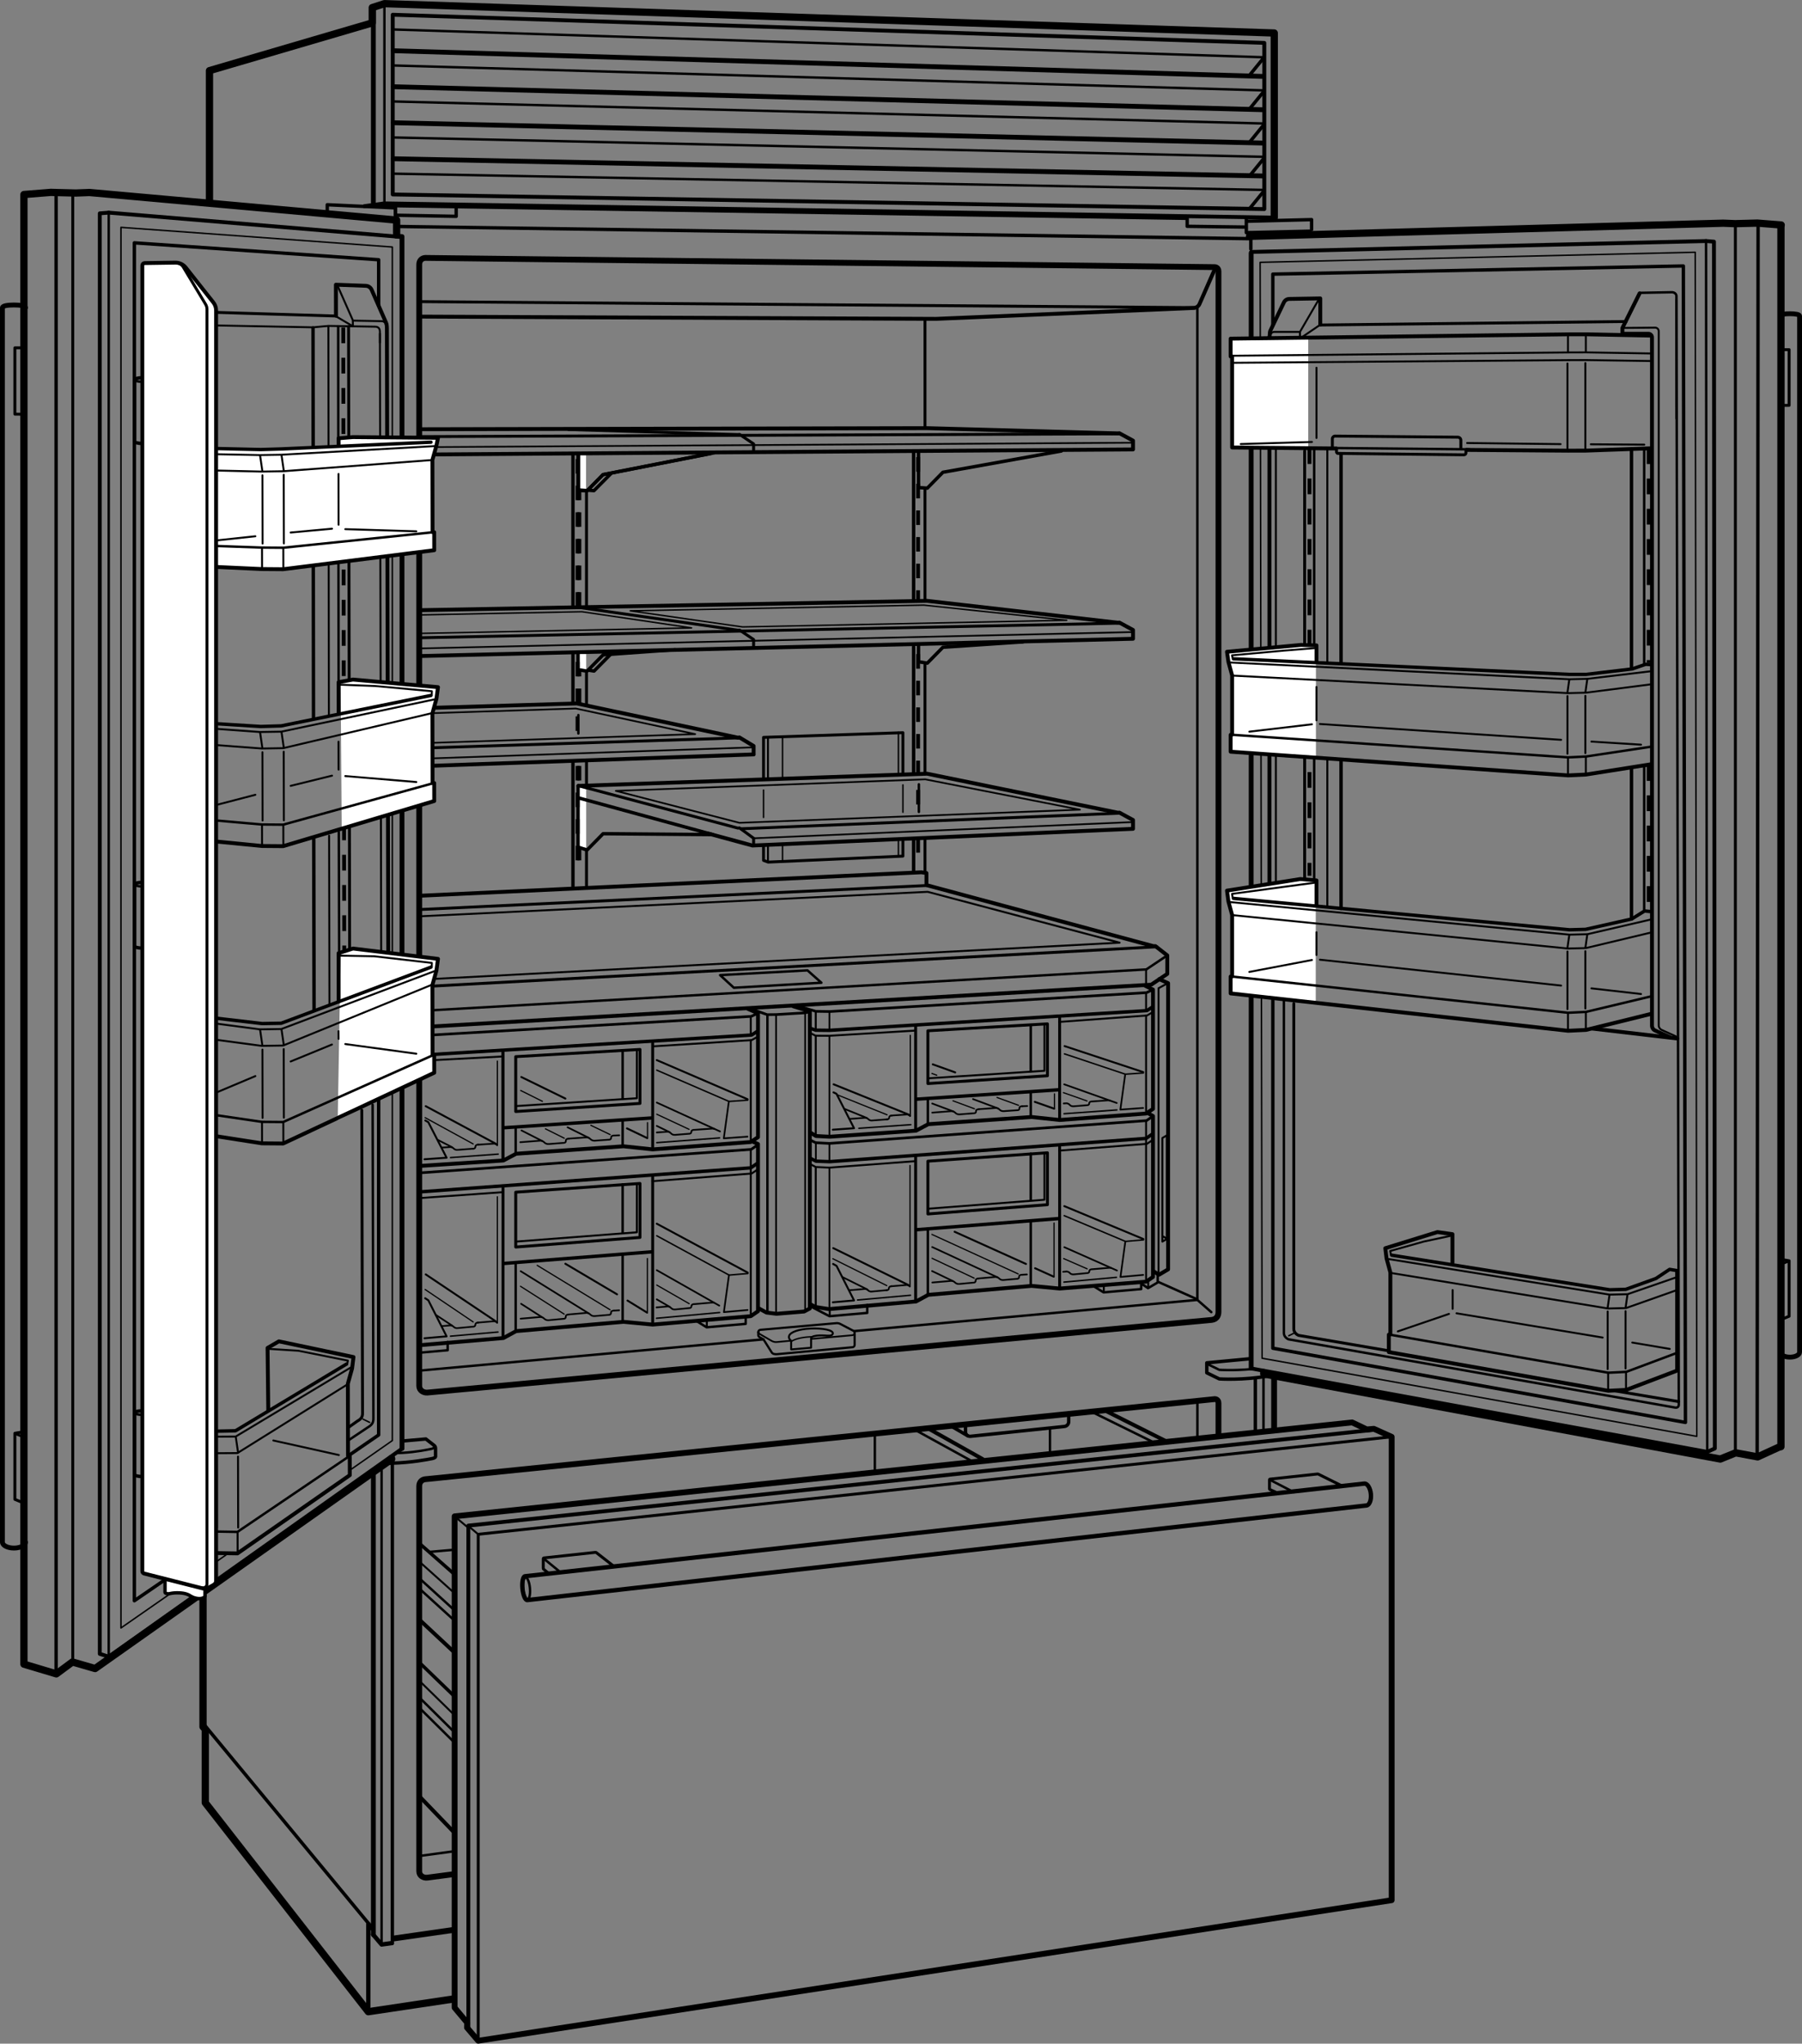 <svg xmlns="http://www.w3.org/2000/svg" width="5.171in" height="5.863in" viewBox="0 0 372.344 422.164"><rect x="0" y="0" width="372.344" height="422.164" fill="#808080" stroke="none"/><path d="M163.414 276.957l-2.905.268c-.362.035-.726-.043-1.042-.222l-2.506-1.45c-.15-.085-.225-.223-.237-.366M176.555 275.375c-.017.216-.173.419-.436.444l-8.411.754" fill="none" stroke="#000" stroke-linecap="round" stroke-linejoin="round" stroke-width=".35"/><path d="M163.473 278.759v-1.802c-.459-.351-.518-.727-.422-1.012.253-.757 1.96-1.396 4.445-1.501s4.699.305 4.589 1.021c-.047.306-.376.494-1.153.447 0 0-3.176-.306-3.341.541v1.941l-4.118.365z" fill="none" stroke="#000" stroke-linecap="round" stroke-linejoin="round" stroke-width=".4"/><path d="M163.502 277.112c.703-.504 2.129-.883 3.993-.962.115-.005.229-.009.342-.011" fill="none" stroke="#000" stroke-linecap="round" stroke-linejoin="round" stroke-width=".3"/><path d="M156.684 275.217c-.019-.238.14-.486.427-.512l15.694-1.378c.284-.026.569.03.821.162l2.709 1.417c.193.101.273.288.259.466l.002 2.447c-.004.228-.163.451-.439.478l-15.567 1.436c-.363.035-.858.003-1.102-.318l-1.733-2.741" fill="none" stroke="#000" stroke-linecap="round" stroke-linejoin="round" stroke-width=".45"/><path d="M157.756 276.673l-.834-.471c-.177-.1-.25-.275-.238-.442v-.557" fill="none" stroke="#000" stroke-linecap="round" stroke-linejoin="round" stroke-width=".45"/><line x1="247.416" y1="289.634" x2="247.416" y2="296.665" fill="none" stroke="#000" stroke-linecap="round" stroke-linejoin="round" stroke-width=".5"/><line x1="81.896" y1="46.772" x2="258.326" y2="49.3" fill="none" stroke="#000" stroke-linecap="round" stroke-linejoin="round" stroke-width=".7"/><line x1="79.431" y1=".75" x2="79.431" y2="41.875" fill="none" stroke="#000" stroke-linecap="round" stroke-linejoin="round" stroke-width=".5"/><polyline points="43.282 41.647 43.282 14.587 76.919 4.724 76.919 1.563 79.431 .75 263.298 6.814 263.298 44.95" fill="none" stroke="#000" stroke-linecap="round" stroke-linejoin="round" stroke-width="1.5"/><polyline points="93.634 412.944 76.105 415.564 42.418 372.397 42.418 357.241 41.949 356.709 41.949 329.73" fill="none" stroke="#000" stroke-linecap="round" stroke-linejoin="round" stroke-width="1.5"/><polyline points="76.105 414.564 76.105 397.419 77.004 398.501" fill="none" stroke="#000" stroke-linecap="round" stroke-linejoin="round" stroke-width=".9"/><line x1="261.194" y1="11.847" x2="258.197" y2="15.532" fill="none" stroke="#000" stroke-linecap="round" stroke-linejoin="round" stroke-width=".7"/><line x1="261.194" y1="18.811" x2="258.197" y2="22.496" fill="none" stroke="#000" stroke-linecap="round" stroke-linejoin="round" stroke-width=".7"/><line x1="261.194" y1="25.693" x2="258.197" y2="29.378" fill="none" stroke="#000" stroke-linecap="round" stroke-linejoin="round" stroke-width=".7"/><line x1="261.194" y1="32.657" x2="258.197" y2="36.342" fill="none" stroke="#000" stroke-linecap="round" stroke-linejoin="round" stroke-width=".7"/><line x1="261.194" y1="39.415" x2="258.197" y2="43.1" fill="none" stroke="#000" stroke-linecap="round" stroke-linejoin="round" stroke-width=".7"/><polygon points="261.24 43.183 261.24 8.856 81.149 3.042 81.149 40.167 261.24 43.183" fill="none" stroke="#000" stroke-linecap="round" stroke-linejoin="round" stroke-width=".8"/><line x1="81.313" y1="10.478" x2="260.917" y2="15.779" fill="none" stroke="#000" stroke-linecap="round" stroke-linejoin="round"/><line x1="81.229" y1="6.083" x2="261.082" y2="11.823" fill="none" stroke="#000" stroke-linecap="round" stroke-linejoin="round" stroke-width=".5"/><line x1="81.313" y1="17.914" x2="260.876" y2="22.661" fill="none" stroke="#000" stroke-linecap="round" stroke-linejoin="round"/><line x1="81.229" y1="13.52" x2="260.999" y2="18.664" fill="none" stroke="#000" stroke-linecap="round" stroke-linejoin="round" stroke-width=".5"/><line x1="81.313" y1="25.351" x2="260.793" y2="29.543" fill="none" stroke="#000" stroke-linecap="round" stroke-linejoin="round"/><line x1="81.229" y1="20.957" x2="261.04" y2="25.504" fill="none" stroke="#000" stroke-linecap="round" stroke-linejoin="round" stroke-width=".5"/><line x1="81.313" y1="32.788" x2="260.834" y2="36.342" fill="none" stroke="#000" stroke-linecap="round" stroke-linejoin="round"/><line x1="81.229" y1="28.393" x2="260.876" y2="32.386" fill="none" stroke="#000" stroke-linecap="round" stroke-linejoin="round" stroke-width=".5"/><line x1="81.229" y1="35.872" x2="261.04" y2="39.227" fill="none" stroke="#000" stroke-linecap="round" stroke-linejoin="round" stroke-width=".5"/><polyline points="257.65 45.702 271.014 45.367 271.014 47.417" fill="none" stroke="#000" stroke-linecap="round" stroke-linejoin="round" stroke-width=".7"/><polyline points="245.305 44.865 245.305 46.747 257.442 46.905" fill="none" stroke="#000" stroke-linecap="round" stroke-linejoin="round" stroke-width=".7"/><path d="M263.298 44.95L79.379 42.009c-.076-.003-1.711.227-4.108.575" fill="none" stroke="#000" stroke-linecap="round" stroke-linejoin="round" stroke-width=".8"/><line x1="244.99" y1="45.042" x2="78.938" y2="42.397" fill="none" stroke="#000" stroke-linecap="round" stroke-linejoin="round" stroke-width=".8"/><polyline points="257.526 45.086 257.526 48.06 270.627 47.755" fill="none" stroke="#000" stroke-linecap="round" stroke-linejoin="round" stroke-width=".7"/><line x1="157.77" y1="168.852" x2="157.77" y2="163.207" fill="none" stroke="#000" stroke-linecap="round" stroke-linejoin="round" stroke-width=".3"/><polyline points="186.566 173.427 186.566 176.851 158.723 178.085 157.77 177.733 157.77 174.622" fill="none" stroke="#000" stroke-linecap="round" stroke-linejoin="round" stroke-width=".6"/><line x1="186.566" y1="162.135" x2="186.566" y2="167.781" fill="none" stroke="#000" stroke-linecap="round" stroke-linejoin="round" stroke-width=".3"/><polyline points="157.77 160.899 157.77 152.314 186.566 151.351 186.566 159.951" fill="none" stroke="#000" stroke-linecap="round" stroke-linejoin="round" stroke-width=".6"/><line x1="161.693" y1="174.416" x2="161.693" y2="177.814" fill="none" stroke="#000" stroke-linecap="round" stroke-linejoin="round" stroke-width=".3"/><line x1="161.693" y1="152.356" x2="161.693" y2="160.94" fill="none" stroke="#000" stroke-linecap="round" stroke-linejoin="round" stroke-width=".3"/><line x1="158.682" y1="174.58" x2="158.682" y2="177.898" fill="none" stroke="#000" stroke-linecap="round" stroke-linejoin="round" stroke-width=".4"/><line x1="158.682" y1="152.44" x2="158.682" y2="160.899" fill="none" stroke="#000" stroke-linecap="round" stroke-linejoin="round" stroke-width=".4"/><line x1="185.64" y1="173.385" x2="185.64" y2="176.847" fill="none" stroke="#000" stroke-linecap="round" stroke-linejoin="round" stroke-width=".3"/><line x1="185.64" y1="151.241" x2="185.64" y2="160.034" fill="none" stroke="#000" stroke-linecap="round" stroke-linejoin="round" stroke-width=".3"/><line x1="247.406" y1="268.522" x2="250.29" y2="271.048" fill="none" stroke="#000" stroke-linecap="round" stroke-linejoin="round" stroke-width=".5"/><polyline points="176.51 274.967 247.406 268.522 247.406 63.417" fill="none" stroke="#000" stroke-linecap="round" stroke-linejoin="round" stroke-width=".5"/><line x1="86.714" y1="283.129" x2="157.662" y2="276.68" fill="none" stroke="#000" stroke-linecap="round" stroke-linejoin="round" stroke-width=".5"/><path d="M251.769 56.038v214.949c0 .934-.461 1.539-1.386 1.669L88.302 287.668c-.781.062-1.679-.438-1.679-1.375V54.647c0-.843.554-1.344 1.273-1.375l163.085 1.907s.783-.007.788.858z" fill="none" stroke="#000" stroke-linecap="round" stroke-linejoin="round" stroke-width="1.2"/><line x1="247.365" y1="268.397" x2="239.438" y2="264.855" fill="none" stroke="#000" stroke-linecap="round" stroke-linejoin="round" stroke-width=".5"/><line x1="81.379" y1="400.434" x2="93.632" y2="398.677" fill="none" stroke="#000" stroke-linecap="round" stroke-linejoin="round" stroke-width="1.2"/><path d="M93.689 387.16l-5.387.708c-.781.097-1.679-.364-1.679-1.302v-79.572c0-.843.554-1.368 1.273-1.43l163.085-16.548s.783-.041.788.824v6.398" fill="none" stroke="#000" stroke-linecap="round" stroke-linejoin="round" stroke-width="1.2"/><line x1="246.794" y1="63.541" x2="86.624" y2="62.304" fill="none" stroke="#000" stroke-linecap="round" stroke-linejoin="round" stroke-width=".6"/><path d="M86.958 65.397l106.423.469 53.423-2.261c.455-.069.85-.368 1.04-.801l3.188-7.261" fill="none" stroke="#000" stroke-linecap="round" stroke-linejoin="round" stroke-width=".8"/><line x1="258.45" y1="48.125" x2="258.45" y2="51.435" fill="none" stroke="#000" stroke-linecap="round" stroke-linejoin="round" stroke-width=".7"/><line x1="41.958" y1="355.991" x2="76.903" y2="398.24" fill="none" stroke="#000" stroke-linecap="round" stroke-linejoin="round" stroke-width=".7"/><line x1="93.688" y1="382.439" x2="86.897" y2="383.361" fill="none" stroke="#000" stroke-linecap="round" stroke-linejoin="round" stroke-width=".5"/><line x1="78.848" y1="401.678" x2="78.848" y2="303.241" fill="none" stroke="#000" stroke-linecap="round" stroke-linejoin="round" stroke-width=".5"/><line x1="81.065" y1="401.475" x2="81.065" y2="302.413" fill="none" stroke="#000" stroke-linecap="round" stroke-linejoin="round" stroke-width=".7"/><line x1="77.147" y1="42.189" x2="77.147" y2="1.648" fill="none" stroke="#000" stroke-linecap="round" stroke-linejoin="round"/><line x1="77.148" y1="399.631" x2="77.147" y2="304.428" fill="none" stroke="#000" stroke-linecap="round" stroke-linejoin="round"/><polyline points="80.912 401.397 78.848 401.678 77.099 399.631" fill="none" stroke="#000" stroke-linecap="round" stroke-linejoin="round" stroke-width=".9"/><line x1="261.074" y1="295.419" x2="261.074" y2="284.565" fill="none" stroke="#000" stroke-linecap="round" stroke-linejoin="round" stroke-width=".5"/><line x1="263.266" y1="295.143" x2="263.266" y2="284.101" fill="none" stroke="#000" stroke-linecap="round" stroke-linejoin="round" stroke-width="1.2"/><line x1="259.392" y1="295.419" x2="259.392" y2="284.812" fill="none" stroke="#000" stroke-linecap="round" stroke-linejoin="round" stroke-width=".7"/><line x1="96.731" y1="315.194" x2="98.813" y2="316.939" fill="none" stroke="#000" stroke-linecap="round" stroke-linejoin="round" stroke-width=".4"/><line x1="94.229" y1="313.48" x2="96.523" y2="315.403" fill="none" stroke="#000" stroke-linecap="round" stroke-linejoin="round" stroke-width=".4"/><line x1="86.771" y1="326.147" x2="93.937" y2="332.667" fill="none" stroke="#000" stroke-linecap="round" stroke-linejoin="round" stroke-width=".5"/><line x1="86.771" y1="328.272" x2="93.937" y2="334.792" fill="none" stroke="#000" stroke-linecap="round" stroke-linejoin="round" stroke-width=".5"/><line x1="86.896" y1="322.814" x2="93.958" y2="329.147" fill="none" stroke="#000" stroke-linecap="round" stroke-linejoin="round" stroke-width=".4"/><line x1="87.021" y1="319.147" x2="93.833" y2="325.147" fill="none" stroke="#000" stroke-linecap="round" stroke-linejoin="round" stroke-width=".7"/><line x1="86.771" y1="334.689" x2="94.021" y2="341.459" fill="none" stroke="#000" stroke-linecap="round" stroke-linejoin="round" stroke-width=".8"/><line x1="86.771" y1="350.772" x2="93.896" y2="357.834" fill="none" stroke="#000" stroke-linecap="round" stroke-linejoin="round" stroke-width=".5"/><line x1="86.771" y1="352.897" x2="93.896" y2="359.959" fill="none" stroke="#000" stroke-linecap="round" stroke-linejoin="round" stroke-width=".5"/><line x1="86.896" y1="347.439" x2="93.917" y2="354.314" fill="none" stroke="#000" stroke-linecap="round" stroke-linejoin="round" stroke-width=".4"/><line x1="87.021" y1="343.772" x2="93.792" y2="350.314" fill="none" stroke="#000" stroke-linecap="round" stroke-linejoin="round" stroke-width=".7"/><line x1="86.771" y1="371.189" x2="93.833" y2="378.522" fill="none" stroke="#000" stroke-linecap="round" stroke-linejoin="round" stroke-width=".8"/><line x1="225.449" y1="291.582" x2="238.362" y2="297.937" fill="none" stroke="#000" stroke-linecap="round" stroke-linejoin="round" stroke-width=".5"/><line x1="228.354" y1="291.397" x2="241.019" y2="297.752" fill="none" stroke="#000" stroke-linecap="round" stroke-linejoin="round" stroke-width=".8"/><line x1="189.271" y1="295.48" x2="200.408" y2="301.605" fill="none" stroke="#000" stroke-linecap="round" stroke-linejoin="round" stroke-width=".5"/><line x1="192.176" y1="295.295" x2="203.065" y2="301.42" fill="none" stroke="#000" stroke-linecap="round" stroke-linejoin="round" stroke-width=".8"/><path d="M220.826 291.941v1.737c0 .511-.387.938-.895.989l-19.403 2.034c-.55.055-1.027-.377-1.027-.93v-1.542" fill="none" stroke="#000" stroke-linecap="round" stroke-linejoin="round" stroke-width=".7"/><line x1="196.534" y1="294.599" x2="199.933" y2="296.577" fill="none" stroke="#000" stroke-linecap="round" stroke-linejoin="round" stroke-width=".7"/><line x1="216.953" y1="295.011" x2="216.953" y2="300.265" fill="none" stroke="#000" stroke-linecap="round" stroke-linejoin="round" stroke-width=".5"/><line x1="180.766" y1="296.55" x2="180.766" y2="304.12" fill="none" stroke="#000" stroke-linecap="round" stroke-linejoin="round" stroke-width=".5"/><line x1="88.938" y1="320.564" x2="93.688" y2="320.147" fill="none" stroke="#000" stroke-linecap="round" stroke-linejoin="round" stroke-width=".5"/><polyline points="98.813 420.897 98.813 316.939 287.556 296.805" fill="none" stroke="#000" stroke-linecap="round" stroke-linejoin="round" stroke-width=".6"/><polygon points="98.813 421.564 287.556 392.53 287.556 296.805 283.87 295.149 282.427 295.275 279.396 293.834 93.938 313.23 93.938 414.73 96.521 417.814 96.496 418.849 98.813 421.564" fill="none" stroke="#000" stroke-linecap="round" stroke-linejoin="round" stroke-width="1.2"/><polyline points="284.149 295.33 96.771 315.147 96.771 418.849" fill="none" stroke="#000" stroke-linecap="round" stroke-linejoin="round" stroke-width=".8"/><polyline points="94.257 42.661 94.257 44.687 81.729 44.454 81.727 42.942 67.622 42.29 67.622 44.314" fill="none" stroke="#000" stroke-linecap="round" stroke-linejoin="round" stroke-width=".7"/><line x1="81.72" y1="46.084" x2="81.718" y2="42.522" fill="none" stroke="#000" stroke-linecap="round" stroke-linejoin="round" stroke-width=".7"/><path d="M109.497 328.031c.12 1.244-.094 2.288-.479 2.334-.385.044-.795-.929-.915-2.173s.094-2.289.479-2.334c.386-.043.795.93.915 2.173z" fill="none" stroke="#000" stroke-linecap="round" stroke-linejoin="round" stroke-width=".5"/><path d="M282.342 310.992c.627-.066 1.038-1.13.917-2.379-.121-1.247-.727-2.208-1.355-2.145l-173.422 19.141c-.421.05-.655 1.191-.524 2.55.132 1.359.579 2.423 1 2.374l173.384-19.541z" fill="none" stroke="#000" stroke-linecap="round" stroke-linejoin="round" stroke-width=".9"/><path d="M126.921 323.614l-3.653-2.847c-.089-.073-.121-.106-.237-.094l-10.618 1.148c-.129.014-.162.089-.159.193v1.961c0 .077.019.125.068.171l1.076.909" fill="none" stroke="#000" stroke-linecap="round" stroke-linejoin="round" stroke-width=".6"/><line x1="112.438" y1="322.033" x2="115.864" y2="324.833" fill="none" stroke="#000" stroke-linecap="round" stroke-linejoin="round" stroke-width=".5"/><path d="M277.169 306.883l-4.728-2.35c-.07-.046-.163-.056-.232-.046l-9.756 1.053c-.119.013-.139.043-.139.163v1.82c0 .071.004.127.063.159l1.495.679" fill="none" stroke="#000" stroke-linecap="round" stroke-linejoin="round" stroke-width=".6"/><line x1="262.483" y1="305.734" x2="267.334" y2="308.235" fill="none" stroke="#000" stroke-linecap="round" stroke-linejoin="round" stroke-width=".5"/><g><line x1="231.296" y1="167.984" x2="153.093" y2="171.198" fill="none" stroke="#000" stroke-linecap="round" stroke-linejoin="round" stroke-width=".6"/><line x1="234.028" y1="169.819" x2="155.622" y2="173.168" fill="none" stroke="#000" stroke-linecap="round" stroke-linejoin="round" stroke-width=".35"/><polygon points="127.24 163.369 191.188 160.988 223.146 167.254 152.78 169.967 127.24 163.369" fill="none" stroke="#000" stroke-linecap="round" stroke-linejoin="round" stroke-width=".35"/><line x1="231.296" y1="128.728" x2="86.489" y2="131.752" fill="none" stroke="#000" stroke-linecap="round" stroke-linejoin="round" stroke-width=".6"/><polyline points="86.646 135.522 234.112 131.95 234.112 130.132 231.288 128.598 231.002 128.63 191.551 124.115 86.73 126.046" fill="none" stroke="#000" stroke-linecap="round" stroke-linejoin="round" stroke-width=".8"/><line x1="234.028" y1="130.563" x2="86.332" y2="133.951" fill="none" stroke="#000" stroke-linecap="round" stroke-linejoin="round" stroke-width=".35"/><polyline points="86.729 127.022 120.23 126.36 142.895 129.706 86.353 130.848" fill="none" stroke="#000" stroke-linecap="round" stroke-linejoin="round" stroke-width=".3"/><polygon points="153.438 129.505 220.41 128.126 190.9 124.999 130.23 126.175 153.438 129.505" fill="none" stroke="#000" stroke-linecap="round" stroke-linejoin="round" stroke-width=".3"/><polyline points="211.351 132.594 194.83 133.707 191.608 136.985 189.787 136.694 189.787 133.255" fill="none" stroke="#000" stroke-linecap="round" stroke-linejoin="round" stroke-width=".7"/><line x1="191.129" y1="66.115" x2="191.13" y2="88.442" fill="none" stroke="#000" stroke-linecap="round" stroke-linejoin="round" stroke-width=".6"/><line x1="191.129" y1="137.294" x2="191.13" y2="159.865" fill="none" stroke="#000" stroke-linecap="round" stroke-linejoin="round" stroke-width=".6"/><line x1="188.777" y1="133.601" x2="188.777" y2="159.869" fill="none" stroke="#000" stroke-linecap="round" stroke-linejoin="round" stroke-width=".7"/><line x1="189.7" y1="135.126" x2="189.7" y2="159.751" fill="none" stroke="#000" stroke-dasharray="3 2.5" stroke-miterlimit="2" stroke-width=".8"/><line x1="191.129" y1="173.518" x2="191.13" y2="180.272" fill="none" stroke="#000" stroke-linecap="round" stroke-linejoin="round" stroke-width=".6"/><line x1="188.777" y1="173.581" x2="188.777" y2="180.087" fill="none" stroke="#000" stroke-linecap="round" stroke-linejoin="round" stroke-width=".7"/><line x1="189.7" y1="173.126" x2="189.7" y2="178.376" fill="none" stroke="#000" stroke-dasharray="3 2.5" stroke-miterlimit="2" stroke-width=".8"/><line x1="189.865" y1="167.718" x2="189.865" y2="162.017" fill="none" stroke="#000" stroke-linecap="round" stroke-linejoin="round" stroke-width=".5"/><line x1="189.7" y1="163.173" x2="189.7" y2="167.814" fill="none" stroke="#000" stroke-dasharray="3 2.5" stroke-miterlimit="2" stroke-width=".8"/><line x1="191.129" y1="101.023" x2="191.13" y2="124.096" fill="none" stroke="#000" stroke-linecap="round" stroke-linejoin="round" stroke-width=".6"/><line x1="189.7" y1="94.439" x2="189.7" y2="123.897" fill="none" stroke="#000" stroke-dasharray="3 2.5" stroke-miterlimit="2" stroke-width=".8"/><line x1="188.777" y1="93.358" x2="188.777" y2="124.1" fill="none" stroke="#000" stroke-linecap="round" stroke-linejoin="round" stroke-width=".7"/><line x1="231.296" y1="89.614" x2="86.843" y2="90.191" fill="none" stroke="#000" stroke-linecap="round" stroke-linejoin="round" stroke-width=".6"/><polyline points="86.646 93.897 234.112 92.837 234.112 91.019 231.288 89.485 231.002 89.517 191.551 88.442 86.778 88.665" fill="none" stroke="#000" stroke-linecap="round" stroke-linejoin="round" stroke-width=".8"/><line x1="234.028" y1="91.45" x2="86.711" y2="92.367" fill="none" stroke="#000" stroke-linecap="round" stroke-linejoin="round" stroke-width=".35"/><polyline points="219.313 93.159 194.83 97.556 191.608 100.834 189.787 100.713 189.787 93.505" fill="none" stroke="#000" stroke-linecap="round" stroke-linejoin="round" stroke-width=".7"/><line x1="119.5" y1="164.907" x2="119.5" y2="162.345" fill="none" stroke="#000" stroke-linecap="round" stroke-linejoin="round" stroke-width=".8"/><polyline points="119.5 162.345 191.551 159.822 231.002 167.886 231.288 167.855 234.112 169.389 234.112 171.207 155.469 174.657 146.432 172.208" fill="none" stroke="#000" stroke-linecap="round" stroke-linejoin="round" stroke-width=".8"/><polyline points="126.375 134.954 122.746 138.622 121.574 138.428" fill="none" stroke="#000" stroke-linecap="round" stroke-linejoin="round" stroke-width=".7"/><line x1="121.184" y1="175.593" x2="121.184" y2="183.147" fill="none" stroke="#000" stroke-linecap="round" stroke-linejoin="round" stroke-width=".6"/><line x1="121.184" y1="157.064" x2="121.184" y2="162.126" fill="none" stroke="#000" stroke-linecap="round" stroke-linejoin="round" stroke-width=".6"/><line x1="121.183" y1="138.963" x2="121.184" y2="145.522" fill="none" stroke="#000" stroke-linecap="round" stroke-linejoin="round" stroke-width=".6"/><line x1="119.711" y1="158.224" x2="119.711" y2="179.603" fill="none" stroke="#000" stroke-dasharray="3 2.5" stroke-miterlimit="2" stroke-width=".8"/><line x1="119.711" y1="136.73" x2="119.711" y2="145.293" fill="none" stroke="#000" stroke-dasharray="3 2.5" stroke-miterlimit="2" stroke-width=".8"/><line x1="121.183" y1="101.602" x2="121.184" y2="125.369" fill="none" stroke="#000" stroke-linecap="round" stroke-linejoin="round" stroke-width=".6"/><line x1="119.711" y1="94.82" x2="119.711" y2="125.164" fill="none" stroke="#000" stroke-dasharray="3 2.5" stroke-miterlimit="2" stroke-width=".8"/><polyline points="126.313 97.751 122.727 101.358 121.667 101.272" fill="none" stroke="#000" stroke-linecap="round" stroke-linejoin="round" stroke-width=".7"/><polygon points="121.097 101.036 119.763 100.948 119.763 94.083 121.097 94.083 121.097 101.036" fill="#fff"/><polygon points="121.125 138.246 119.792 138.038 119.792 135.125 121.125 135.125 121.125 138.246" fill="#fff"/><polygon points="121.125 175.124 119.792 174.916 119.792 162.673 121.125 163.048 121.125 175.124" fill="#fff"/><polyline points="139.492 134.208 124.621 135.269 121.302 138.645 119.426 138.345 119.426 134.803" fill="none" stroke="#000" stroke-linecap="round" stroke-linejoin="round" stroke-width=".7"/><line x1="118.386" y1="157.23" x2="118.386" y2="183.151" fill="none" stroke="#000" stroke-linecap="round" stroke-linejoin="round" stroke-width=".7"/><line x1="118.386" y1="135.159" x2="118.386" y2="145.23" fill="none" stroke="#000" stroke-linecap="round" stroke-linejoin="round" stroke-width=".7"/><line x1="119.336" y1="158.22" x2="119.336" y2="179.782" fill="none" stroke="#000" stroke-dasharray="3 2.5" stroke-miterlimit="2" stroke-width=".8"/><line x1="119.336" y1="136.73" x2="119.336" y2="145.293" fill="none" stroke="#000" stroke-dasharray="3 2.5" stroke-miterlimit="2" stroke-width=".8"/><line x1="119.336" y1="94.82" x2="119.336" y2="125.164" fill="none" stroke="#000" stroke-dasharray="3 2.5" stroke-miterlimit="2" stroke-width=".8"/><line x1="118.386" y1="93.707" x2="118.386" y2="125.373" fill="none" stroke="#000" stroke-linecap="round" stroke-linejoin="round" stroke-width=".7"/><polyline points="147.694 93.501 124.621 98.031 121.302 101.408 119.426 101.282 119.426 93.858" fill="none" stroke="#000" stroke-linecap="round" stroke-linejoin="round" stroke-width=".7"/><polyline points="119.426 164.845 119.426 174.98 121.302 175.593 124.621 172.217 147.313 172.407 119.525 164.816" fill="none" stroke="#000" stroke-linecap="round" stroke-linejoin="round" stroke-width=".7"/><polyline points="155.717 133.6 155.717 132.105 152.807 130.147 152.513 130.18 119.529 125.469" fill="none" stroke="#000" stroke-linecap="round" stroke-linejoin="round" stroke-width=".6"/><polyline points="155.717 93.183 155.717 91.689 152.807 89.73 152.513 89.763 117.479 88.73" fill="none" stroke="#000" stroke-linecap="round" stroke-linejoin="round" stroke-width=".6"/><line x1="152.783" y1="152.419" x2="86.633" y2="154.551" fill="none" stroke="#000" stroke-linecap="round" stroke-linejoin="round" stroke-width=".6"/><line x1="86.896" y1="158.272" x2="155.718" y2="155.84" fill="none" stroke="#000" stroke-linecap="round" stroke-linejoin="round" stroke-width=".8"/><line x1="155.622" y1="154.377" x2="86.721" y2="156.74" fill="none" stroke="#000" stroke-linecap="round" stroke-linejoin="round" stroke-width=".35"/><polyline points="86.896 147.397 118.979 146.355 143.646 151.647 87 153.522" fill="none" stroke="#000" stroke-linecap="round" stroke-linejoin="round" stroke-width=".35"/><line x1="119.506" y1="151.51" x2="119.506" y2="147.709" fill="none" stroke="#000" stroke-linecap="round" stroke-linejoin="round" stroke-width=".5"/><line x1="119.336" y1="147.98" x2="119.336" y2="151.609" fill="none" stroke="#000" stroke-dasharray="3 2.5" stroke-miterlimit="2" stroke-width=".8"/><polyline points="155.717 155.808 155.717 154.096 152.779 152.325 152.513 152.388 119.188 145.314 86.775 146.292" fill="none" stroke="#000" stroke-linecap="round" stroke-linejoin="round" stroke-width=".8"/><polyline points="119.81 162.376 152.513 171.076 152.779 171.012 155.717 173.158 155.717 174.376" fill="none" stroke="#000" stroke-linecap="round" stroke-linejoin="round" stroke-width=".6"/><polyline points="146.98 93.659 124.58 98.056 121.358 101.334 119.537 101.213 119.537 94.005" fill="none" stroke="#000" stroke-linecap="round" stroke-linejoin="round" stroke-width=".7"/></g><g fill="none" stroke="#000" stroke-linecap="round" stroke-linejoin="round"><line x1="191.43" y1="182.927" x2="87.021" y2="187.868" stroke-width=".6"/><polyline points="87.055 212.168 237.874 203.406 241.193 201.176 241.193 197.355 238.74 195.445 238.329 195.446 191.43 182.837 191.43 180.344 190.385 180.19 87.021 185.022" stroke-width=".8"/><polyline points="86.526 202.381 231.346 194.728 191.684 184.224 87.021 189.27" stroke-width=".4"/><line x1="236.813" y1="200.253" x2="236.813" y2="203.566" stroke-width=".4"/><line x1="239.055" y1="195.579" x2="86.601" y2="203.851" stroke-width=".6"/><polyline points="86.771 208.834 236.858 200.254 241.193 197.355" stroke-width=".5"/><polyline points="239.525 202.258 241.361 203.089 241.361 262.216 239.482 263.325 238.361 262.62" stroke-width=".8"/><polyline points="239.382 263.063 239.382 204.14 240.935 203.288" stroke-width=".4"/><polyline points="167.333 209.019 166.348 209.222 160.381 209.578 158.513 209.6 155.137 208.376" stroke-width=".55"/><line x1="166.362" y1="209.432" x2="166.362" y2="270.576" stroke-width=".35"/><line x1="160.363" y1="209.871" x2="160.363" y2="271.078" stroke-width=".35"/><line x1="158.573" y1="209.714" x2="158.573" y2="270.953" stroke-width=".5"/><polyline points="156.77 270.262 158.372 271.141 160.444 271.392 166.16 270.921 167.333 270.293 167.333 208.91 163.915 207.873" stroke-width=".8"/><polyline points="235.802 264.865 235.802 266.285 228.033 266.967 226.082 265.759" stroke-width=".5"/><line x1="228.075" y1="266.94" x2="228.075" y2="265.593" stroke-width=".4"/><polyline points="179.194 269.56 179.194 271.21 171.401 271.893 167.511 269.874" stroke-width=".5"/><line x1="171.443" y1="271.867" x2="171.443" y2="270.419" stroke-width=".4"/><polyline points="239.213 263.069 239.213 264.922 237.213 266.097 235.844 265.161" stroke-width=".5"/><line x1="237.255" y1="265.888" x2="237.255" y2="264.54" stroke-width=".4"/><polyline points="238.245 204.427 236.897 205.054 171.443 208.953 168.56 208.91 165.564 208.014" stroke-width=".55"/><polyline points="238.076 208.043 236.981 208.763 171.374 212.835 168.532 212.804 167.605 212.474" stroke-width=".7"/><polyline points="238.245 209.059 236.981 209.774 218.899 211.097" stroke-width=".4"/><polyline points="189.144 212.893 171.327 213.966 168.532 213.95 167.527 213.448" stroke-width=".4"/><line x1="189.199" y1="211.926" x2="189.199" y2="233.562" stroke-width=".6"/><line x1="191.72" y1="227.015" x2="191.72" y2="232.052" stroke-width=".5"/><line x1="212.984" y1="225.518" x2="212.984" y2="230.734" stroke-width=".5"/><line x1="212.984" y1="211.86" x2="212.984" y2="221.274" stroke-width=".5"/><line x1="218.952" y1="210.258" x2="218.952" y2="231.191" stroke-width=".6"/><line x1="236.813" y1="209.8" x2="236.813" y2="229.942" stroke-width=".4"/><line x1="168.56" y1="213.95" x2="168.56" y2="234.521" stroke-width=".4"/><line x1="168.56" y1="208.91" x2="168.56" y2="212.804" stroke-width=".4"/><line x1="168.56" y1="241.159" x2="168.56" y2="269.948" stroke-width=".4"/><line x1="171.387" y1="241.326" x2="171.387" y2="270.419" stroke-width=".35"/><line x1="171.387" y1="236.28" x2="171.387" y2="239.923" stroke-width=".35"/><line x1="168.581" y1="235.924" x2="168.581" y2="239.567" stroke-width=".35"/><line x1="171.387" y1="214.154" x2="171.387" y2="234.814" stroke-width=".35"/><line x1="171.387" y1="209.145" x2="171.387" y2="212.647" stroke-width=".35"/><line x1="236.813" y1="205.052" x2="236.813" y2="208.789" stroke-width=".4"/><polyline points="236.615 203.618 238.245 204.427 238.245 229.064 236.813 230.026 218.952 231.359 213.153 230.74 191.804 232.223 189.283 233.565 171.437 234.814 168.61 234.668 167.605 234.061" stroke-width=".8"/><polyline points="237.264 229.978 238.245 230.542 238.245 263.779 236.813 264.758 218.952 266.178 213.153 265.628 191.804 267.475 189.283 268.848 171.28 270.419 168.484 269.979 167.542 269.477" stroke-width=".8"/><polyline points="238.245 230.559 236.897 231.488 171.353 236.196 168.547 236.05 167.458 235.526" stroke-width=".55"/><polyline points="238.244 234.168 236.813 235.159 171.437 239.965 168.594 239.86 167.458 239.274" stroke-width=".7"/><polyline points="238.307 235.401 236.981 236.287 218.899 237.682" stroke-width=".4"/><polyline points="189.144 239.862 171.395 241.2 168.563 241.07 167.684 240.614" stroke-width=".4"/><line x1="189.199" y1="239.005" x2="189.199" y2="268.877" stroke-width=".6"/><line x1="191.72" y1="253.842" x2="191.72" y2="267.336" stroke-width=".5"/><line x1="212.984" y1="252.303" x2="212.984" y2="265.65" stroke-width=".5"/><line x1="212.984" y1="238.309" x2="212.984" y2="247.932" stroke-width=".5"/><line x1="218.952" y1="236.791" x2="218.952" y2="266.034" stroke-width=".6"/><line x1="236.813" y1="235.159" x2="236.813" y2="264.692" stroke-width=".4"/><line x1="236.813" y1="231.559" x2="236.813" y2="234.99" stroke-width=".4"/><polygon points="216.43 211.495 216.43 222.222 191.731 223.832 191.731 212.927 216.43 211.495" stroke-width=".6"/><line x1="189.426" y1="227.054" x2="218.836" y2="225.11" stroke-width=".7"/><polyline points="191.951 222.737 215.811 221.192 215.811 211.579" stroke-width=".4"/><polygon points="216.43 238.13 216.43 248.856 191.731 250.77 191.731 239.865 216.43 238.13" stroke-width=".6"/><line x1="189.426" y1="254.022" x2="218.836" y2="251.715" stroke-width=".7"/><polyline points="191.951 249.672 215.811 247.834 215.811 238.221" stroke-width=".4"/><polygon points="241.102 255.936 240.175 256.484 240.175 235.079 241.102 234.532 241.102 255.936" stroke-width=".4"/><line x1="241.039" y1="255.81" x2="240.312" y2="255.41" stroke-width=".4"/><polyline points="154.081 271.995 154.081 273.472 146.005 274.18 143.978 272.925" stroke-width=".5"/><line x1="146.049" y1="274.153" x2="146.049" y2="272.752" stroke-width=".4"/><polyline points="92.5 277.203 92.5 278.921 86.676 279.432" stroke-width=".5"/><polyline points="156.62 209.301 155.219 209.953 86.769 213.945" stroke-width=".55"/><polyline points="156.445 213.059 155.307 213.808 86.61 217.988" stroke-width=".7"/><polyline points="156.62 214.116 155.307 214.858 134.938 216.147" stroke-width=".4"/><line x1="103.877" y1="218.237" x2="86.688" y2="219.153" stroke-width=".4"/><line x1="103.934" y1="217.232" x2="103.934" y2="239.721" stroke-width=".6"/><line x1="106.554" y1="232.916" x2="106.554" y2="238.151" stroke-width=".5"/><line x1="128.657" y1="231.36" x2="128.657" y2="236.781" stroke-width=".5"/><line x1="128.657" y1="217.164" x2="128.657" y2="226.948" stroke-width=".5"/><line x1="134.859" y1="215.499" x2="134.859" y2="237.256" stroke-width=".6"/><line x1="155.132" y1="214.885" x2="155.132" y2="235.821" stroke-width=".4"/><line x1="155.132" y1="209.95" x2="155.132" y2="213.835" stroke-width=".4"/><polyline points="154.519 208.391 156.62 209.301 156.62 234.909 155.132 235.909 134.859 237.431 128.831 236.787 106.642 238.329 104.021 239.724 86.608 240.859" stroke-width=".8"/><polyline points="155.6 235.859 156.62 236.319 156.62 270.867 155.132 271.884 134.859 273.622 128.831 273.051 106.642 274.971 104.021 276.398 86.679 277.884" stroke-width=".8"/><polyline points="156.62 236.463 155.219 237.428 86.775 242.28" stroke-width=".55"/><polyline points="156.619 240.214 155.132 241.244 86.775 246.207" stroke-width=".7"/><polyline points="156.685 241.496 155.307 242.416 134.805 244.003" stroke-width=".4"/><line x1="103.877" y1="246.269" x2="86.606" y2="247.496" stroke-width=".4"/><line x1="103.934" y1="245.378" x2="103.934" y2="276.428" stroke-width=".6"/><line x1="106.554" y1="260.8" x2="106.554" y2="274.826" stroke-width=".5"/><line x1="128.657" y1="259.2" x2="128.657" y2="273.074" stroke-width=".5"/><line x1="128.657" y1="244.654" x2="128.657" y2="254.657" stroke-width=".5"/><line x1="134.859" y1="243.077" x2="134.859" y2="273.473" stroke-width=".6"/><line x1="155.132" y1="241.244" x2="155.132" y2="271.815" stroke-width=".4"/><line x1="155.132" y1="237.502" x2="155.132" y2="241.069" stroke-width=".4"/><polygon points="132.239 216.784 132.239 227.934 106.565 229.608 106.565 218.272 132.239 216.784" stroke-width=".6"/><line x1="104.17" y1="232.956" x2="134.739" y2="230.935" stroke-width=".7"/><polyline points="106.795 228.469 131.594 226.863 131.594 216.872" stroke-width=".4"/><polygon points="132.239 244.469 132.239 255.618 106.565 257.607 106.565 246.272 132.239 244.469" stroke-width=".6"/><line x1="104.17" y1="260.988" x2="134.739" y2="258.589" stroke-width=".7"/><polyline points="106.795 256.465 131.594 254.556 131.594 244.564" stroke-width=".4"/><polygon points="169.721 203.003 166.847 200.45 148.794 201.433 151.634 204.038 169.721 203.003" stroke-width=".5"/></g><g fill="none" stroke="#000" stroke-linecap="round" stroke-linejoin="round"><line x1="154.497" y1="262.885" x2="135.705" y2="252.78" stroke-width=".4"/><polyline points="150.614 263.48 149.574 271.047 154.465 270.611" stroke-width=".35"/><line x1="135.705" y1="255.274" x2="150.649" y2="263.399" stroke-width=".3"/><line x1="150.649" y1="263.399" x2="154.529" y2="263.071" stroke-width=".3"/><path d="M143.53 269.388l3.599-.31s.202-.039.441.051M135.65 270.075l2.193-.192s.451-.089.806.296c.383.407.826.324 1.109.293l2.682-.26s.412.028.437-.433c.022-.403.591-.393.591-.393" stroke-width=".35"/><line x1="135.705" y1="268.41" x2="138.338" y2="269.936" stroke-width=".35"/><line x1="148.624" y1="269.707" x2="135.705" y2="262.382" stroke-width=".35"/><line x1="142.398" y1="269.299" x2="135.705" y2="265.458" stroke-width=".25"/><path d="M91.256 273.941l1.671-.141s.483-.09.863.324c0 0 .291.297.768.224l3.225-.299M98.688 273.215l3.326-.279s.347-.067.715.325" stroke-width=".35"/><path d="M97.783 274.049s.423.026.449-.447c.023-.413.611-.405.611-.405" stroke-width=".35"/><line x1="87.972" y1="263.258" x2="102.457" y2="272.963" stroke-width=".4"/><line x1="90.05" y1="271.613" x2="93.406" y2="273.819" stroke-width=".35"/><line x1="87.847" y1="266.375" x2="97.769" y2="273.071" stroke-width=".25"/><polyline points="87.85 268.177 88.503 268.603 92.279 276.052 87.712 276.447" stroke-width=".4"/><line x1="102.768" y1="247.213" x2="102.768" y2="273.137" stroke-width=".25"/><line x1="135.649" y1="272.315" x2="148.702" y2="271.128" stroke-width=".3"/><line x1="93.084" y1="276.015" x2="102.892" y2="275.158" stroke-width=".3"/><path d="M107.578 272.403l3.961-.341s.476-.093.89.314c.443.436.913.347 1.215.314l2.829-.267s.445.03.434-.461c-.01-.432.601-.424.601-.424" stroke-width=".35"/><line x1="126.914" y1="270.735" x2="127.93" y2="270.671" stroke-width=".35"/><path d="M117.546 271.526l3.526-.31s.471-.094.881.314c.44.432.904.343 1.202.311l2.669-.231s.44.03.429-.459c-.009-.427.596-.416.596-.416" stroke-width=".35"/><line x1="107.592" y1="262.593" x2="121.607" y2="271.288" stroke-width=".35"/><line x1="107.675" y1="269.327" x2="112.016" y2="272.106" stroke-width=".35"/><line x1="107.55" y1="265.71" x2="116.571" y2="271.457" stroke-width=".25"/><line x1="126.048" y1="270.551" x2="111" y2="261.387" stroke-width=".25"/><line x1="133.777" y1="259.974" x2="133.777" y2="271.188" stroke-width=".25"/><line x1="127.503" y1="267.373" x2="116.82" y2="261.055" stroke-width=".4"/><line x1="133.696" y1="271.142" x2="129.664" y2="268.662" stroke-width=".4"/><line x1="154.478" y1="227.075" x2="135.705" y2="218.986" stroke-width=".4"/><polyline points="150.593 227.604 149.557 235.149 154.45 234.796" stroke-width=".35"/><line x1="135.705" y1="221.064" x2="150.628" y2="227.524" stroke-width=".3"/><line x1="150.628" y1="227.524" x2="154.51" y2="227.261" stroke-width=".3"/><path d="M143.508 233.391l3.601-.25s.202-.036.441.058M135.705 233.936l2.112-.145s.451-.081.807.309c.383.414.827.338 1.11.312l2.684-.215s.413.035.437-.425c.022-.402.592-.383.592-.383" stroke-width=".35"/><line x1="135.705" y1="232.578" x2="138.313" y2="233.852" stroke-width=".35"/><line x1="148.774" y1="233.722" x2="135.705" y2="227.757" stroke-width=".35"/><line x1="142.375" y1="233.283" x2="135.705" y2="230.167" stroke-width=".25"/><path d="M91.34 237.055l1.591-.101s.484-.082.863.338c0 0 .291.301.769.237l3.227-.245M98.695 236.467l3.328-.223s.347-.061.715.337" stroke-width=".35"/><path d="M97.791 237.284s.423.033.449-.439c.023-.412.611-.395.611-.395" stroke-width=".35"/><line x1="87.972" y1="228.507" x2="102.467" y2="236.278" stroke-width=".4"/><line x1="90.507" y1="235.491" x2="93.411" y2="236.982" stroke-width=".35"/><line x1="87.847" y1="230.877" x2="97.776" y2="236.308" stroke-width=".25"/><polyline points="87.884 231.462 88.499 231.81 92.281 239.152 87.712 239.471" stroke-width=".4"/><line x1="102.769" y1="219.196" x2="102.779" y2="236.457" stroke-width=".25"/><line x1="135.705" y1="236.042" x2="148.684" y2="235.059" stroke-width=".3"/><line x1="93.087" y1="239.125" x2="102.937" y2="238.407" stroke-width=".3"/><path d="M107.507 235.949l4.046-.31s.476-.085.891.329c.444.443.913.362 1.216.335l2.831-.22s.445.038.434-.453c-.011-.432.601-.414.601-.414" stroke-width=".35"/><line x1="126.937" y1="234.57" x2="127.953" y2="234.523" stroke-width=".35"/><path d="M117.564 235.204l3.527-.251s.472-.086.882.328c.44.439.905.358 1.203.331l2.671-.187s.441.037.429-.451c-.01-.427.596-.406.596-.406" stroke-width=".35"/><line x1="117.279" y1="232.869" x2="121.627" y2="235.034" stroke-width=".35"/><line x1="107.755" y1="233.519" x2="112.031" y2="235.692" stroke-width=".35"/><line x1="112.705" y1="233.184" x2="116.588" y2="235.118" stroke-width=".25"/><line x1="112.074" y1="227.5" x2="107.592" y2="225.265" stroke-width=".25"/><line x1="126.07" y1="234.372" x2="122.098" y2="232.463" stroke-width=".25"/><line x1="133.802" y1="231.904" x2="133.804" y2="235.138" stroke-width=".25"/><line x1="116.82" y1="226.928" x2="107.716" y2="222.48" stroke-width=".4"/><line x1="133.723" y1="235.09" x2="129.549" y2="233.091" stroke-width=".4"/><line x1="103.917" y1="217.121" x2="103.93" y2="239.597" stroke-width=".6"/><line x1="236.222" y1="221.466" x2="219.977" y2="216.092" stroke-width=".4"/><polyline points="232.493 221.974 231.499 229.216 236.195 228.876" stroke-width=".35"/><line x1="219.949" y1="217.7" x2="232.527" y2="221.897" stroke-width=".3"/><line x1="232.527" y1="221.897" x2="236.252" y2="221.645" stroke-width=".3"/><path d="M225.694 227.528l3.22-.229s.194-.034.424.056M219.784 227.944l.448-.032s.433-.078.775.297c.368.397.793.324 1.065.299l2.576-.206s.396.034.419-.408c.021-.386.568-.367.568-.367" stroke-width=".35"/><line x1="230.747" y1="227.845" x2="219.894" y2="223.99" stroke-width=".35"/><line x1="224.606" y1="227.424" x2="219.727" y2="225.708" stroke-width=".25"/><path d="M175.527 231.14l3.118-.231s.464-.078.829.324c0 0 .279.289.738.228l3.097-.236M184.177 230.441l3.194-.214s.333-.059.686.323" stroke-width=".35"/><path d="M183.309 231.226s.406.031.431-.422c.022-.396.586-.379.586-.379" stroke-width=".35"/><line x1="172.257" y1="223.99" x2="187.797" y2="230.26" stroke-width=".4"/><line x1="174.502" y1="229.062" x2="179.106" y2="230.935" stroke-width=".35"/><line x1="173.061" y1="226.18" x2="183.295" y2="230.288" stroke-width=".25"/><polyline points="172.229 225.653 172.842 225.949 176.472 233.057 172.086 233.363" stroke-width=".4"/><line x1="188.086" y1="213.865" x2="188.096" y2="230.431" stroke-width=".25"/><line x1="219.859" y1="230.064" x2="230.784" y2="229.283" stroke-width=".3"/><line x1="177.465" y1="233.075" x2="188.199" y2="232.321" stroke-width=".3"/><path d="M192.635 229.838l3.883-.297s.457-.082.855.316c.426.425.877.348 1.167.321l2.717-.211s.427.036.416-.435c-.01-.414.577-.397.577-.397" stroke-width=".35"/><line x1="211.283" y1="228.514" x2="212.258" y2="228.469" stroke-width=".35"/><path d="M202.287 229.123l3.386-.241s.453-.083.846.315c.423.421.869.344 1.154.317l2.563-.179s.423.036.411-.433c-.009-.409.572-.39.572-.39" stroke-width=".35"/><line x1="201.05" y1="227.039" x2="206.186" y2="228.96" stroke-width=".35"/><line x1="192.627" y1="227.957" x2="196.977" y2="229.591" stroke-width=".35"/><line x1="196.921" y1="227.399" x2="201.35" y2="229.041" stroke-width=".25"/><line x1="193.556" y1="222.109" x2="192.57" y2="221.746" stroke-width=".25"/><line x1="210.451" y1="228.324" x2="206.01" y2="226.706" stroke-width=".25"/><line x1="217.872" y1="225.956" x2="217.874" y2="229.059" stroke-width=".25"/><line x1="197.37" y1="221.525" x2="192.736" y2="219.861" stroke-width=".4"/><line x1="217.796" y1="229.013" x2="213.819" y2="227.611" stroke-width=".4"/><line x1="236.246" y1="255.948" x2="219.921" y2="249.153" stroke-width=".4"/><polyline points="232.519 256.518 231.521 263.781 236.215 263.362" stroke-width=".35"/><line x1="219.894" y1="251.12" x2="232.553" y2="256.441" stroke-width=".3"/><line x1="232.553" y1="256.441" x2="236.276" y2="256.126" stroke-width=".3"/><path d="M225.72 262.189l3.455-.298s.194-.038.423.049M219.673 262.716l.589-.051s.433-.085.774.284c.367.391.793.311 1.064.281l2.574-.249s.396.027.419-.416c.022-.386.568-.377.568-.377" stroke-width=".35"/><line x1="230.798" y1="262.454" x2="219.921" y2="257.632" stroke-width=".35"/><line x1="224.633" y1="262.103" x2="219.783" y2="259.988" stroke-width=".25"/><path d="M175.527 266.528l3.061-.257s.464-.086.828.311c0 0 .279.285.738.215l3.096-.287M184.118 265.71l3.192-.267s.333-.064.686.312" stroke-width=".35"/><path d="M183.249 266.51s.406.025.431-.429c.022-.396.586-.389.586-.389" stroke-width=".35"/><line x1="172.174" y1="257.826" x2="187.736" y2="265.468" stroke-width=".4"/><line x1="174.142" y1="263.84" x2="179.196" y2="266.356" stroke-width=".35"/><line x1="172.091" y1="260.016" x2="183.236" y2="265.572" stroke-width=".25"/><polyline points="172.146 261.096 172.85 261.486 176.474 268.635 172.092 269.015" stroke-width=".4"/><line x1="188.035" y1="240.754" x2="188.035" y2="265.635" stroke-width=".25"/><line x1="219.839" y1="264.845" x2="230.684" y2="263.859" stroke-width=".3"/><line x1="177.192" y1="268.543" x2="188.136" y2="267.563" stroke-width=".3"/><path d="M192.65 264.93l3.802-.327s.457-.09.854.301c.425.418.876.333 1.166.302l2.716-.257s.427.029.416-.442c-.01-.415.577-.407.577-.407" stroke-width=".35"/><line x1="211.209" y1="263.329" x2="212.184" y2="263.268" stroke-width=".35"/><path d="M202.218 264.089l3.384-.297s.453-.09.845.301c.422.414.868.33 1.154.298l2.562-.222s.423.029.411-.44c-.009-.409.572-.399.572-.399" stroke-width=".35"/><line x1="192.625" y1="257.605" x2="206.115" y2="263.86" stroke-width=".35"/><line x1="192.598" y1="262.565" x2="196.911" y2="264.646" stroke-width=".35"/><line x1="192.598" y1="259.932" x2="201.282" y2="264.022" stroke-width=".25"/><line x1="210.377" y1="263.153" x2="192.57" y2="255" stroke-width=".25"/><line x1="217.796" y1="252.642" x2="217.796" y2="263.764" stroke-width=".25"/><line x1="211.996" y1="261.096" x2="197.253" y2="254.446" stroke-width=".4"/><line x1="217.718" y1="263.72" x2="213.88" y2="261.983" stroke-width=".4"/></g><g fill="none" stroke="#000" stroke-linecap="round" stroke-linejoin="round"><polyline points="367.668 298.897 363.181 300.952 358.641 300.11 355.458 301.397 261.126 283.811 261.126 283.811 261.126 283.526" stroke-width="1.5"/><polyline points="258.188 48.814 356.06 46.102 358.564 46.201 363.136 46.081 368.048 46.474" stroke-width="1.5"/><line x1="363.271" y1="46.407" x2="363.082" y2="300.517" stroke-width=".7"/><line x1="358.577" y1="46.586" x2="358.576" y2="299.623" stroke-width=".6"/><polyline points="258.518 282.679 352.761 299.92 354.332 299.209 354.155 49.918 352.519 49.788" stroke-width=".8"/><line x1="258.527" y1="52.258" x2="258.527" y2="282.577"/><line x1="352.519" y1="49.788" x2="258.527" y2="52.043" stroke-width=".8"/><line x1="352.761" y1="299.831" x2="352.519" y2="49.96" stroke-width=".5"/><polyline points="263.003 205.963 263.003 278.504 348.257 293.834 347.828 54.938 263.003 56.626 263.003 67.071" stroke-width=".7"/><polygon points="260.781 280.572 260.378 54.19 350.279 52.103 350.61 296.709 260.781 280.572" stroke-width=".3"/><polyline points="80.917 301.272 80.93 301.409 19.654 344.673 14.965 343.32 11.64 345.774 4.946 343.772 4.946 40.18 10.488 39.737 15.646 39.873 18.472 39.761 81.958 45.459 81.958 48.334" stroke-width="1.5"/><line x1="11.595" y1="39.769" x2="11.595" y2="345.439" stroke-width=".7"/><line x1="15.034" y1="40.15" x2="15.034" y2="343.063" stroke-width=".6"/><polyline points="83.142 299.213 22.467 342.218 20.621 341.647 20.621 44.067 22.467 43.92" stroke-width=".8"/><polyline points="83.066 299.198 83.066 48.868 81.833 48.772"/><line x1="22.467" y1="43.92" x2="82.396" y2="48.897" stroke-width=".8"/><line x1="22.467" y1="342.114" x2="22.467" y2="44.113" stroke-width=".5"/><polyline points="42.689 320.431 27.76 330.669 27.76 50.16 78.24 53.654 78.24 62.959" stroke-width=".7"/><polyline points="78.24 220.147 78.24 296.422 72.07 300.658" stroke-width=".7"/><polyline points="46.696 321.208 24.994 336.292 24.994 46.961 81.07 51.022 81.07 297.495" stroke-width=".3"/><line x1="81.07" y1="297.578" x2="72.381" y2="303.643" stroke-width=".3"/><path d="M258.524 280.652l-9.166.868v2.064l2.588 1.263s4.837.339 10.383-.647" stroke-width=".7"/><path d="M249.358 281.705l2.588 1.263s2.836.199 6.656-.151" stroke-width=".5"/><path d="M83.25 297.668l4.75-.417 1.703 1.328c.181.141.287.358.288.588l.007 1.714c-.04.281-.524.381-.718.42-.967.196-4.216.829-8.338.955l-.487.015" stroke-width=".7"/><path d="M89.693 298.709c.125.25-.047.469-.456.561-.787.178-3.136.67-6.116.851l-1.085.04" stroke-width=".5"/><polyline points="5.171 71.852 3.073 71.849 3.073 85.548 5.108 85.571" stroke-width=".6"/><polyline points="4.998 295.742 3.073 296.072 3.073 309.726 5.145 310.575" stroke-width=".6"/><line x1="3.073" y1="296.154" x2="5.077" y2="296.923" stroke-width=".5"/><path d="M5.266 63.562c0-.395-1.067-.562-2.383-.562S.5 63.168.5 63.562v255.003c0 .675 1.067 1.223 2.383 1.223s2.383-.548 2.383-1.223"/><polyline points="367.923 72.234 369.684 72.232 369.684 83.73 367.976 83.75" stroke-width=".6"/><polyline points="368.068 260.162 369.684 260.439 369.684 271.9 367.945 272.612" stroke-width=".6"/><line x1="369.684" y1="260.508" x2="368.002" y2="261.154" stroke-width=".5"/><path d="M367.844 65.276c0-.331.895-.472 2-.472s2 .141 2 .472V279.32c0 .567-.895 1.027-2 1.027s-2-.46-2-1.027"/><line x1="367.993" y1="46.531" x2="367.993" y2="298.839" stroke-width="1.5"/></g><g><line x1="329.063" y1="212.48" x2="346.563" y2="214.522" fill="none" stroke="#000" stroke-linecap="round" stroke-linejoin="round" stroke-width=".8"/><path d="M335.406 67.736l6.596-.06c.405 0 .734.329.734.734v143.382c0 .414.244.79.622.958l2.959 1.347" fill="none" stroke="#000" stroke-linecap="round" stroke-linejoin="round" stroke-width=".4"/><path d="M345.08 214.27l-3.089-1.397c-.393-.178-.646-.569-.646-1V69.678c0-.405-.329-.734-.734-.734h-5.375v-1.192l3.545-7.15" fill="none" stroke="#000" stroke-linecap="round" stroke-linejoin="round" stroke-width=".8"/><line x1="346.391" y1="61.983" x2="346.391" y2="86.445" fill="none" stroke="#000" stroke-linecap="round" stroke-linejoin="round" stroke-width=".4"/><path d="M262.479 69.52c0-.583.277-.953.86-.967h5.268l3.828-6.586" fill="none" stroke="#000" stroke-linecap="round" stroke-linejoin="round" stroke-width=".4"/><line x1="263.632" y1="204.298" x2="263.632" y2="71.494" fill="none" stroke="#000" stroke-linecap="round" stroke-linejoin="round" stroke-width=".4"/><path d="M262.304 202.786V69.52c0 1.111.052-.931.153-1.142l2.833-5.92c.205-.427.633-.703 1.107-.711l6.409-.11v5.402" fill="none" stroke="#000" stroke-linecap="round" stroke-linejoin="round" stroke-width=".8"/><line x1="269.58" y1="93.166" x2="269.58" y2="192.011" fill="none" stroke="#000" stroke-linecap="round" stroke-linejoin="round" stroke-width=".6"/><line x1="339.732" y1="158.255" x2="339.732" y2="188.326" fill="none" stroke="#000" stroke-linecap="round" stroke-linejoin="round" stroke-width=".5"/><line x1="337.11" y1="158.722" x2="337.11" y2="189.824" fill="none" stroke="#000" stroke-linecap="round" stroke-linejoin="round" stroke-width=".7"/><line x1="340.663" y1="158.056" x2="340.663" y2="188.207" fill="none" stroke="#000" stroke-dasharray="3.25 3" stroke-miterlimit="2" stroke-width=".8"/><line x1="271.544" y1="153.319" x2="271.544" y2="181.659" fill="none" stroke="#000" stroke-linecap="round" stroke-linejoin="round" stroke-width=".5"/><line x1="274.26" y1="156.965" x2="274.26" y2="187.334" fill="none" stroke="#000" stroke-linecap="round" stroke-linejoin="round" stroke-width=".4"/><line x1="277.1" y1="157.037" x2="277.1" y2="187.666" fill="none" stroke="#000" stroke-linecap="round" stroke-linejoin="round" stroke-width=".7"/><line x1="270.58" y1="153.236" x2="270.58" y2="180.905" fill="none" stroke="#000" stroke-dasharray="3.25 3" stroke-miterlimit="2" stroke-width=".8"/><polygon points="271.87 207.322 271.87 182.017 269.522 181.729 253.605 184.024 253.914 186.493 254.469 189.086 254.469 205.208 271.87 207.322" fill="#fff"/><line x1="272.024" y1="192.575" x2="272.024" y2="197.272" fill="none" stroke="#000" stroke-linecap="round" stroke-linejoin="round" stroke-width=".4"/><polyline points="341.231 209.42 327.718 212.751 324.013 212.929 254.284 205.208 254.284 201.719 254.593 201.689 254.593 189.025 253.831 186.246 253.53 183.975 268.677 181.584 272.024 181.87 272.024 186.959" fill="none" stroke="#000" stroke-linecap="round" stroke-linejoin="round" stroke-width=".8"/><polyline points="254.86 185.578 324.306 192.066 327.623 191.977 337.183 189.824 339.812 188.181 341.309 188.327" fill="none" stroke="#000" stroke-linecap="round" stroke-linejoin="round" stroke-width=".7"/><polyline points="254.161 186.339 324.291 193.072 327.996 192.982 341.315 189.896" fill="none" stroke="#000" stroke-linecap="round" stroke-linejoin="round" stroke-width=".4"/><polyline points="254.288 201.696 324.013 209.205 327.718 209.026 341.266 205.79" fill="none" stroke="#000" stroke-linecap="round" stroke-linejoin="round" stroke-width=".5"/><polyline points="271.705 182.338 265.139 183.214 254.576 184.644 254.714 185.521" fill="none" stroke="#000" stroke-linecap="round" stroke-linejoin="round" stroke-width=".4"/><polyline points="254.84 189.055 323.983 195.934 327.678 195.845 341.246 192.607" fill="none" stroke="#000" stroke-linecap="round" stroke-linejoin="round" stroke-width=".4"/><line x1="327.579" y1="196.491" x2="327.579" y2="208.33" fill="none" stroke="#000" stroke-linecap="round" stroke-linejoin="round" stroke-width=".4"/><line x1="323.884" y1="196.549" x2="323.884" y2="208.449" fill="none" stroke="#000" stroke-linecap="round" stroke-linejoin="round" stroke-width=".4"/><line x1="327.678" y1="209.026" x2="327.678" y2="212.741" fill="none" stroke="#000" stroke-linecap="round" stroke-linejoin="round" stroke-width=".4"/><line x1="323.983" y1="209.205" x2="323.983" y2="212.959" fill="none" stroke="#000" stroke-linecap="round" stroke-linejoin="round" stroke-width=".4"/><line x1="323.869" y1="195.874" x2="324.256" y2="193.169" fill="none" stroke="#000" stroke-linecap="round" stroke-linejoin="round" stroke-width=".4"/><line x1="327.594" y1="195.74" x2="327.981" y2="193.035" fill="none" stroke="#000" stroke-linecap="round" stroke-linejoin="round" stroke-width=".4"/><line x1="258.146" y1="200.772" x2="271.088" y2="198.305" fill="none" stroke="#000" stroke-linecap="round" stroke-linejoin="round" stroke-width=".4"/><line x1="328.833" y1="204.165" x2="339.081" y2="205.331" fill="none" stroke="#000" stroke-linecap="round" stroke-linejoin="round" stroke-width=".4"/><line x1="272.724" y1="198.243" x2="322.574" y2="203.591" fill="none" stroke="#000" stroke-linecap="round" stroke-linejoin="round" stroke-width=".4"/><line x1="300.155" y1="266.489" x2="300.155" y2="270.364" fill="none" stroke="#000" stroke-linecap="round" stroke-linejoin="round" stroke-width=".4"/><polyline points="346.38 283.188 336.021 287.113 332.317 287.292 286.97 279.305 286.97 275.694 287.29 275.662 287.29 262.853 286.502 259.977 286.242 257.847 297.017 254.509 300.117 254.943 300.117 260.83" fill="none" stroke="#000" stroke-linecap="round" stroke-linejoin="round" stroke-width=".8"/><polyline points="287.567 259.285 332.61 266.429 335.927 266.34 342.14 264.108 344.989 262.215 346.498 262.465 346.498 283.029" fill="none" stroke="#000" stroke-linecap="round" stroke-linejoin="round" stroke-width=".7"/><polyline points="286.842 260.073 332.595 267.434 336.299 267.345 346.539 263.8" fill="none" stroke="#000" stroke-linecap="round" stroke-linejoin="round" stroke-width=".4"/><polyline points="286.974 275.67 332.317 283.567 336.021 283.389 346.539 279.454" fill="none" stroke="#000" stroke-linecap="round" stroke-linejoin="round" stroke-width=".5"/><polyline points="299.747 255.286 294.205 256.467 287.255 258.418 287.415 259.226" fill="none" stroke="#000" stroke-linecap="round" stroke-linejoin="round" stroke-width=".4"/><polyline points="287.273 262.936 332.287 270.297 335.982 270.207 346.578 266.462" fill="none" stroke="#000" stroke-linecap="round" stroke-linejoin="round" stroke-width=".4"/><line x1="335.882" y1="270.854" x2="335.882" y2="282.693" fill="none" stroke="#000" stroke-linecap="round" stroke-linejoin="round" stroke-width=".4"/><line x1="332.187" y1="270.912" x2="332.187" y2="282.812" fill="none" stroke="#000" stroke-linecap="round" stroke-linejoin="round" stroke-width=".4"/><line x1="335.982" y1="283.389" x2="335.982" y2="287.103" fill="none" stroke="#000" stroke-linecap="round" stroke-linejoin="round" stroke-width=".4"/><line x1="332.287" y1="283.567" x2="332.287" y2="287.322" fill="none" stroke="#000" stroke-linecap="round" stroke-linejoin="round" stroke-width=".4"/><line x1="332.173" y1="270.237" x2="332.56" y2="267.532" fill="none" stroke="#000" stroke-linecap="round" stroke-linejoin="round" stroke-width=".4"/><line x1="335.897" y1="270.103" x2="336.285" y2="267.397" fill="none" stroke="#000" stroke-linecap="round" stroke-linejoin="round" stroke-width=".4"/><line x1="288.836" y1="275.023" x2="299.396" y2="271.414" fill="none" stroke="#000" stroke-linecap="round" stroke-linejoin="round" stroke-width=".4"/><line x1="337.271" y1="277.334" x2="345.021" y2="278.647" fill="none" stroke="#000" stroke-linecap="round" stroke-linejoin="round" stroke-width=".4"/><line x1="300.96" y1="271.29" x2="331.154" y2="276.301" fill="none" stroke="#000" stroke-linecap="round" stroke-linejoin="round" stroke-width=".4"/><line x1="339.732" y1="92.841" x2="339.732" y2="137.067" fill="none" stroke="#000" stroke-linecap="round" stroke-linejoin="round" stroke-width=".5"/><line x1="337.11" y1="93.08" x2="337.11" y2="137.984" fill="none" stroke="#000" stroke-linecap="round" stroke-linejoin="round" stroke-width=".7"/><line x1="340.663" y1="92.603" x2="340.663" y2="136.948" fill="none" stroke="#000" stroke-dasharray="3.25 3" stroke-miterlimit="2" stroke-width=".8"/><line x1="271.544" y1="92.837" x2="271.544" y2="133.246" fill="none" stroke="#000" stroke-linecap="round" stroke-linejoin="round" stroke-width=".5"/><line x1="274.26" y1="92.837" x2="274.26" y2="136.961" fill="none" stroke="#000" stroke-linecap="round" stroke-linejoin="round" stroke-width=".4"/><line x1="277.1" y1="93.991" x2="277.1" y2="137.043" fill="none" stroke="#000" stroke-linecap="round" stroke-linejoin="round" stroke-width=".7"/><line x1="270.58" y1="92.59" x2="270.58" y2="133.194" fill="none" stroke="#000" stroke-dasharray="3.25 3" stroke-miterlimit="2" stroke-width=".8"/><polygon points="271.91 156.533 271.91 133.339 268.848 133.221 253.605 134.532 253.914 137.002 254.469 139.595 254.469 155.277 271.91 156.533" fill="#fff"/><line x1="272.024" y1="141.9" x2="272.024" y2="148.794" fill="none" stroke="#000" stroke-linecap="round" stroke-linejoin="round" stroke-width=".4"/><polyline points="341.231 157.86 327.718 159.995 324.013 160.173 254.284 155.277 254.284 151.789 254.593 151.758 254.593 139.533 253.831 136.755 253.53 134.636 268.834 133.221 272.024 133.317 272.024 136.657" fill="none" stroke="#000" stroke-linecap="round" stroke-linejoin="round" stroke-width=".8"/><polyline points="254.86 136.086 324.306 139.311 327.695 139.313 337.255 138.181 340.034 137.226 341.286 137.299" fill="none" stroke="#000" stroke-linecap="round" stroke-linejoin="round" stroke-width=".7"/><polyline points="254.161 136.847 324.291 140.316 327.996 140.226 341.315 138.637" fill="none" stroke="#000" stroke-linecap="round" stroke-linejoin="round" stroke-width=".4"/><polyline points="254.288 151.765 324.013 156.449 327.718 156.27 341.266 154.23" fill="none" stroke="#000" stroke-linecap="round" stroke-linejoin="round" stroke-width=".5"/><polyline points="272.021 133.855 265.233 134.4 254.57 135.366 254.714 136.03" fill="none" stroke="#000" stroke-linecap="round" stroke-linejoin="round" stroke-width=".4"/><polyline points="254.84 139.564 323.983 143.178 327.678 143.089 341.246 141.348" fill="none" stroke="#000" stroke-linecap="round" stroke-linejoin="round" stroke-width=".4"/><line x1="327.579" y1="143.735" x2="327.579" y2="155.574" fill="none" stroke="#000" stroke-linecap="round" stroke-linejoin="round" stroke-width=".4"/><line x1="323.884" y1="143.793" x2="323.884" y2="155.693" fill="none" stroke="#000" stroke-linecap="round" stroke-linejoin="round" stroke-width=".4"/><line x1="327.678" y1="156.27" x2="327.678" y2="159.985" fill="none" stroke="#000" stroke-linecap="round" stroke-linejoin="round" stroke-width=".4"/><line x1="323.983" y1="156.449" x2="323.983" y2="160.203" fill="none" stroke="#000" stroke-linecap="round" stroke-linejoin="round" stroke-width=".4"/><line x1="327.678" y1="69.053" x2="327.678" y2="72.768" fill="none" stroke="#000" stroke-linecap="round" stroke-linejoin="round" stroke-width=".4"/><line x1="323.983" y1="69.173" x2="323.983" y2="72.758" fill="none" stroke="#000" stroke-linecap="round" stroke-linejoin="round" stroke-width=".4"/><line x1="323.869" y1="143.118" x2="324.256" y2="140.413" fill="none" stroke="#000" stroke-linecap="round" stroke-linejoin="round" stroke-width=".4"/><line x1="327.594" y1="142.984" x2="327.981" y2="140.279" fill="none" stroke="#000" stroke-linecap="round" stroke-linejoin="round" stroke-width=".4"/><line x1="258.153" y1="151.14" x2="271.088" y2="149.617" fill="none" stroke="#000" stroke-linecap="round" stroke-linejoin="round" stroke-width=".4"/><line x1="328.833" y1="153.191" x2="339.081" y2="153.827" fill="none" stroke="#000" stroke-linecap="round" stroke-linejoin="round" stroke-width=".4"/><line x1="272.724" y1="149.556" x2="322.574" y2="152.825" fill="none" stroke="#000" stroke-linecap="round" stroke-linejoin="round" stroke-width=".4"/><polygon points="270.316 92.59 270.316 69.87 254.469 70.199 254.469 92.49 270.316 92.59" fill="#fff"/><line x1="272.024" y1="75.962" x2="272.024" y2="90.469" fill="none" stroke="#000" stroke-linecap="round" stroke-linejoin="round" stroke-width=".4"/><polyline points="276.078 92.64 254.593 92.436 254.593 73.615 254.284 73.636 254.284 69.952 324.043 69.058 327.857 69.059 341.186 69.322" fill="none" stroke="#000" stroke-linecap="round" stroke-linejoin="round" stroke-width=".8"/><polyline points="341.226 92.603 327.678 93.085 324.013 93.094 303.042 92.939" fill="none" stroke="#000" stroke-linecap="round" stroke-linejoin="round" stroke-width=".8"/><polyline points="254.284 73.485 324.041 72.801 327.736 72.788 341.345 73.016" fill="none" stroke="#000" stroke-linecap="round" stroke-linejoin="round" stroke-width=".4"/><polyline points="254.624 74.943 324.041 74.39 327.736 74.377 341.315 74.576" fill="none" stroke="#000" stroke-linecap="round" stroke-linejoin="round" stroke-width=".4"/><line x1="327.579" y1="74.993" x2="327.579" y2="92.783" fill="none" stroke="#000" stroke-linecap="round" stroke-linejoin="round" stroke-width=".4"/><line x1="323.884" y1="75.082" x2="323.884" y2="92.879" fill="none" stroke="#000" stroke-linecap="round" stroke-linejoin="round" stroke-width=".4"/><line x1="256.383" y1="91.724" x2="271.088" y2="91.292" fill="none" stroke="#000" stroke-linecap="round" stroke-linejoin="round" stroke-width=".4"/><line x1="328.708" y1="91.772" x2="339.756" y2="91.848" fill="none" stroke="#000" stroke-linecap="round" stroke-linejoin="round" stroke-width=".4"/><line x1="303.146" y1="91.512" x2="322.458" y2="91.741" fill="none" stroke="#000" stroke-linecap="round" stroke-linejoin="round" stroke-width=".4"/><polyline points="272.991 66.947 268.608 69.932 268.608 68.594" fill="none" stroke="#000" stroke-linecap="round" stroke-linejoin="round" stroke-width=".4"/><line x1="272.806" y1="67.133" x2="336.021" y2="66.414" fill="none" stroke="#000" stroke-linecap="round" stroke-linejoin="round" stroke-width=".6"/><line x1="303.641" y1="92.814" x2="276.104" y2="92.549" fill="none" stroke="#000" stroke-linecap="round" stroke-linejoin="round" stroke-width=".5"/><path d="M302.9 92.906v.679s-.009.354-.428.365l-25.975-.292c-.337.005-.33-.307-.33-.307v-.628M275.302 92.604V90.64c0-.312.255-.565.567-.561l25.368.228c.34.004.613.28.613.62v1.733" fill="none" stroke="#000" stroke-linecap="round" stroke-linejoin="round" stroke-width=".6"/><path d="M265.287 206.828v68.539c0 .549.371 1.051.959 1.297l79.658 14.061c1.001.269.983-.527.983-.527L346.4 61.15c0-.441-.433-.795-.96-.786l-6.627.127" fill="none" stroke="#000" stroke-linecap="round" stroke-linejoin="round" stroke-width=".5"/><path d="M286.968 279.037l-18.644-3.187c-.607-.252-.991-.77-.991-1.337v-67.191" fill="none" stroke="#000" stroke-linecap="round" stroke-linejoin="round" stroke-width=".6"/><line x1="346.84" y1="289.524" x2="333.458" y2="287.272" fill="none" stroke="#000" stroke-linecap="round" stroke-linejoin="round" stroke-width=".6"/><line x1="267.544" y1="275.314" x2="266.293" y2="275.929" fill="none" stroke="#000" stroke-linecap="round" stroke-linejoin="round" stroke-width=".3"/><line x1="44.2" y1="234.752" x2="36.647" y2="237.899" fill="none" stroke="#000" stroke-linecap="round" stroke-linejoin="round" stroke-width=".8"/><path d="M43.235 65.451l-7.707-.158c-.483.001-.873.393-.872 1.827l.36 170.754c.001-.458.184.844-.738 1.143l-4.743 2.282" fill="none" stroke="#000" stroke-linecap="round" stroke-linejoin="round" stroke-width=".4"/><path d="M29.598 241.801l6.308-2.971c.468-.213.767-.679.766-1.193l-.357-169.963c-.001-.483.389-.875.872-.876l6.401-.014-.003-1.419-3.916-7.803" fill="none" stroke="#000" stroke-linecap="round" stroke-linejoin="round" stroke-width=".8"/><path d="M79.758 67.397c-.001-.64-.306-1.044-.946-1.059l-5.874-.108-3.118-7.053" fill="none" stroke="#000" stroke-linecap="round" stroke-linejoin="round" stroke-width=".4"/><line x1="78.806" y1="215.31" x2="78.498" y2="68.926" fill="none" stroke="#000" stroke-linecap="round" stroke-linejoin="round" stroke-width=".4"/><path d="M80.258 213.649L79.95 67.928c0-.578-.059-1.014-.17-1.245l-3.009-6.87c-.225-.468-.696-.769-1.215-.777l-6.151-.227.013 6.404" fill="none" stroke="#000" stroke-linecap="round" stroke-linejoin="round" stroke-width=".8"/><line x1="72.025" y1="67.497" x2="72.254" y2="202.631" fill="none" stroke="#000" stroke-linecap="round" stroke-linejoin="round" stroke-width=".6"/><line x1="37.602" y1="173.414" x2="37.678" y2="207.857" fill="none" stroke="#000" stroke-linecap="round" stroke-linejoin="round" stroke-width=".5"/><line x1="40.726" y1="173.963" x2="40.804" y2="209.577" fill="none" stroke="#000" stroke-linecap="round" stroke-linejoin="round" stroke-width=".7"/><line x1="70.011" y1="171.897" x2="70.077" y2="196.522" fill="none" stroke="#000" stroke-linecap="round" stroke-linejoin="round" stroke-width=".5"/><line x1="68.003" y1="172.62" x2="68.075" y2="207.709" fill="none" stroke="#000" stroke-linecap="round" stroke-linejoin="round" stroke-width=".4"/><line x1="64.826" y1="173.342" x2="64.899" y2="208.584" fill="none" stroke="#000" stroke-linecap="round" stroke-linejoin="round" stroke-width=".7"/><line x1="71.068" y1="164.072" x2="71.132" y2="196.334" fill="none" stroke="#000" stroke-dasharray="3.25 3" stroke-miterlimit="2" stroke-width=".8"/><polygon points="69.778 231.397 70.386 196.895 72.396 196.022 90.421 198.128 90.089 200.756 89.485 203.515 89.522 221.596 69.778 231.397" fill="#fff"/><line x1="69.95" y1="213.022" x2="69.962" y2="214.605" fill="none" stroke="#000" stroke-linecap="round" stroke-linejoin="round" stroke-width=".4"/><polyline points="36.714 233.472 54.102 236.18 58.514 236.215 89.725 221.596 89.717 217.885 89.379 217.853 89.35 203.45 90.178 200.493 90.503 198.077 72.938 195.939 69.962 196.897 69.974 206.876" fill="none" stroke="#000" stroke-linecap="round" stroke-linejoin="round" stroke-width=".8"/><polyline points="89.048 199.784 58.113 211.37 54.162 211.44 41.305 209.934 37.78 208.13 36.694 208.501" fill="none" stroke="#000" stroke-linecap="round" stroke-linejoin="round" stroke-width=".7"/><polyline points="89.817 200.592 58.133 212.567 53.721 212.638 36.65 210.396" fill="none" stroke="#000" stroke-linecap="round" stroke-linejoin="round" stroke-width=".4"/><polyline points="89.713 217.86 58.505 231.779 54.092 231.744 36.971 229.235" fill="none" stroke="#000" stroke-linecap="round" stroke-linejoin="round" stroke-width=".5"/><polyline points="69.771 197.397 77.354 197.543 89.233 198.912 89.209 199.724" fill="none" stroke="#000" stroke-linecap="round" stroke-linejoin="round" stroke-width=".4"/><polyline points="89.079 203.483 58.507 215.975 54.106 216.046 36.65 213.731" fill="none" stroke="#000" stroke-linecap="round" stroke-linejoin="round" stroke-width=".4"/><line x1="54.226" y1="216.816" x2="54.256" y2="230.916" fill="none" stroke="#000" stroke-linecap="round" stroke-linejoin="round" stroke-width=".4"/><line x1="58.627" y1="216.707" x2="58.657" y2="230.878" fill="none" stroke="#000" stroke-linecap="round" stroke-linejoin="round" stroke-width=".4"/><line x1="54.139" y1="231.744" x2="54.149" y2="236.168" fill="none" stroke="#000" stroke-linecap="round" stroke-linejoin="round" stroke-width=".4"/><line x1="58.54" y1="231.779" x2="58.55" y2="236.25" fill="none" stroke="#000" stroke-linecap="round" stroke-linejoin="round" stroke-width=".4"/><line x1="58.643" y1="215.903" x2="58.175" y2="212.682" fill="none" stroke="#000" stroke-linecap="round" stroke-linejoin="round" stroke-width=".4"/><line x1="54.207" y1="215.922" x2="53.739" y2="212.701" fill="none" stroke="#000" stroke-linecap="round" stroke-linejoin="round" stroke-width=".4"/><line x1="86.021" y1="217.668" x2="71.345" y2="215.669" fill="none" stroke="#000" stroke-linecap="round" stroke-linejoin="round" stroke-width=".4"/><line x1="52.759" y1="222.291" x2="38.41" y2="228.333" fill="none" stroke="#000" stroke-linecap="round" stroke-linejoin="round" stroke-width=".4"/><line x1="68.583" y1="215.772" x2="60.06" y2="219.27" fill="none" stroke="#000" stroke-linecap="round" stroke-linejoin="round" stroke-width=".4"/><polygon points="70.604 171.397 70.386 140.77 72.938 140.376 90.421 141.999 90.089 144.627 89.485 147.387 89.522 165.467 70.604 171.397" fill="#fff"/><line x1="69.95" y1="153.209" x2="69.962" y2="158.98" fill="none" stroke="#000" stroke-linecap="round" stroke-linejoin="round" stroke-width=".4"/><line x1="69.95" y1="67.397" x2="69.962" y2="112.405" fill="none" stroke="#000" stroke-linecap="round" stroke-linejoin="round" stroke-width=".4"/><polyline points="36.714 173.052 54.102 174.753 58.514 174.788 89.725 165.467 89.717 161.756 89.379 161.724 89.35 147.321 90.178 144.364 90.503 141.948 72.938 140.376 69.962 140.918 69.974 147.272" fill="none" stroke="#000" stroke-linecap="round" stroke-linejoin="round" stroke-width=".8"/><polyline points="89.048 143.655 58.113 149.943 53.892 150.07 41.273 149.283 37.654 147.773 36.616 147.993" fill="none" stroke="#000" stroke-linecap="round" stroke-linejoin="round" stroke-width=".7"/><polyline points="89.817 144.463 58.133 151.14 53.721 151.211 36.65 149.976" fill="none" stroke="#000" stroke-linecap="round" stroke-linejoin="round" stroke-width=".4"/><polyline points="89.713 161.731 58.505 170.352 54.092 170.317 36.971 168.815" fill="none" stroke="#000" stroke-linecap="round" stroke-linejoin="round" stroke-width=".5"/><polyline points="69.771 141.418 77.521 141.709 89.233 142.783 89.209 143.595" fill="none" stroke="#000" stroke-linecap="round" stroke-linejoin="round" stroke-width=".4"/><polyline points="89.079 147.355 58.507 154.548 54.106 154.619 36.65 153.311" fill="none" stroke="#000" stroke-linecap="round" stroke-linejoin="round" stroke-width=".4"/><line x1="54.226" y1="155.389" x2="54.256" y2="169.489" fill="none" stroke="#000" stroke-linecap="round" stroke-linejoin="round" stroke-width=".4"/><line x1="58.627" y1="155.28" x2="58.657" y2="169.451" fill="none" stroke="#000" stroke-linecap="round" stroke-linejoin="round" stroke-width=".4"/><line x1="54.139" y1="170.317" x2="54.149" y2="174.741" fill="none" stroke="#000" stroke-linecap="round" stroke-linejoin="round" stroke-width=".4"/><line x1="58.54" y1="170.352" x2="58.55" y2="174.823" fill="none" stroke="#000" stroke-linecap="round" stroke-linejoin="round" stroke-width=".4"/><line x1="58.643" y1="154.476" x2="58.175" y2="151.255" fill="none" stroke="#000" stroke-linecap="round" stroke-linejoin="round" stroke-width=".4"/><line x1="54.207" y1="154.495" x2="53.739" y2="151.274" fill="none" stroke="#000" stroke-linecap="round" stroke-linejoin="round" stroke-width=".4"/><line x1="86.021" y1="161.543" x2="71.345" y2="160.314" fill="none" stroke="#000" stroke-linecap="round" stroke-linejoin="round" stroke-width=".4"/><line x1="52.759" y1="164.179" x2="38.41" y2="167.913" fill="none" stroke="#000" stroke-linecap="round" stroke-linejoin="round" stroke-width=".4"/><line x1="68.604" y1="160.23" x2="60.06" y2="162.332" fill="none" stroke="#000" stroke-linecap="round" stroke-linejoin="round" stroke-width=".4"/><line x1="37.438" y1="67.013" x2="37.549" y2="147.592" fill="none" stroke="#000" stroke-linecap="round" stroke-linejoin="round" stroke-width=".5"/><line x1="40.561" y1="67.013" x2="40.674" y2="148.843" fill="none" stroke="#000" stroke-linecap="round" stroke-linejoin="round" stroke-width=".7"/><line x1="69.871" y1="67.397" x2="69.965" y2="140.918" fill="none" stroke="#000" stroke-linecap="round" stroke-linejoin="round" stroke-width=".5"/><line x1="67.852" y1="67.455" x2="67.956" y2="147.949" fill="none" stroke="#000" stroke-linecap="round" stroke-linejoin="round" stroke-width=".4"/><line x1="64.676" y1="67.751" x2="64.779" y2="148.459" fill="none" stroke="#000" stroke-linecap="round" stroke-linejoin="round" stroke-width=".7"/><line x1="70.928" y1="67.651" x2="71.022" y2="140.647" fill="none" stroke="#000" stroke-dasharray="3.25 3" stroke-miterlimit="2" stroke-width=".8"/><polyline points="69.21 65.214 72.913 67.397 72.91 66.272" fill="none" stroke="#000" stroke-linecap="round" stroke-linejoin="round" stroke-width=".4"/><line x1="69.417" y1="65.276" x2="43.193" y2="64.486" fill="none" stroke="#000" stroke-linecap="round" stroke-linejoin="round" stroke-width=".6"/><path d="M39.71 57.311l-9.151-.459c-.627-.01-1.143.413-1.142.938v266.019" fill="none" stroke="#000" stroke-linecap="round" stroke-linejoin="round" stroke-width=".5"/><path d="M38.619 319.466l-7.586 5.05c-1.518 1.076-1.621-.729-1.621-.729M76.996 228.209l.159 64.825c0 .95-.352 1.34-1.258 1.887l-3.813 2.548" fill="none" stroke="#000" stroke-linecap="round" stroke-linejoin="round" stroke-width=".5"/><path d="M72.188 294.73l1.638-1.159c.711-.399 1.084-.79 1.084-1.618l-.155-62.619" fill="none" stroke="#000" stroke-linecap="round" stroke-linejoin="round" stroke-width=".6"/><line x1="29.495" y1="322.822" x2="35.556" y2="318.795" fill="none" stroke="#000" stroke-linecap="round" stroke-linejoin="round" stroke-width=".6"/><line x1="75.007" y1="293.154" x2="76.381" y2="293.825" fill="none" stroke="#000" stroke-linecap="round" stroke-linejoin="round" stroke-width=".3"/><polyline points="29.976 317.274 44.655 320.813 49.068 320.888 72.276 304.729 72.268 300.77 71.91 300.736 71.88 285.817 72.755 282.662 73.04 280.327 57.625 277.084 55.285 278.444 55.431 291.334" fill="none" stroke="#000" stroke-linecap="round" stroke-linejoin="round" stroke-width=".8"/><polyline points="71.6 281.776 48.666 295.558 44.263 295.655 34.822 293.515 31.78 291.837 30.029 292.949 30.029 317.274" fill="none" stroke="#000" stroke-linecap="round" stroke-linejoin="round" stroke-width=".7"/><polyline points="72.833 282.274 48.687 296.755 44.274 296.786 29.829 293.473" fill="none" stroke="#000" stroke-linecap="round" stroke-linejoin="round" stroke-width=".4"/><polyline points="72.263 300.743 49.058 316.453 44.646 316.377 30.331 312.914" fill="none" stroke="#000" stroke-linecap="round" stroke-linejoin="round" stroke-width=".5"/><polyline points="71.732 281.842 71.883 281.066 61.625 279.022 55.667 278.647" fill="none" stroke="#000" stroke-linecap="round" stroke-linejoin="round" stroke-width=".4"/><polyline points="71.899 285.908 49.061 300.163 44.66 300.194 30.291 296.851" fill="none" stroke="#000" stroke-linecap="round" stroke-linejoin="round" stroke-width=".4"/><line x1="44.78" y1="300.964" x2="44.81" y2="315.549" fill="none" stroke="#000" stroke-linecap="round" stroke-linejoin="round" stroke-width=".4"/><line x1="49.18" y1="300.895" x2="49.21" y2="315.552" fill="none" stroke="#000" stroke-linecap="round" stroke-linejoin="round" stroke-width=".4"/><line x1="44.693" y1="316.377" x2="44.703" y2="320.801" fill="none" stroke="#000" stroke-linecap="round" stroke-linejoin="round" stroke-width=".4"/><line x1="49.094" y1="316.452" x2="49.103" y2="320.924" fill="none" stroke="#000" stroke-linecap="round" stroke-linejoin="round" stroke-width=".4"/><line x1="49.196" y1="300.091" x2="48.728" y2="296.87" fill="none" stroke="#000" stroke-linecap="round" stroke-linejoin="round" stroke-width=".4"/><line x1="44.76" y1="300.069" x2="44.292" y2="296.848" fill="none" stroke="#000" stroke-linecap="round" stroke-linejoin="round" stroke-width=".4"/><line x1="43.864" y1="304.068" x2="31.546" y2="311.848" fill="none" stroke="#000" stroke-linecap="round" stroke-linejoin="round" stroke-width=".4"/><line x1="56.479" y1="297.564" x2="70.021" y2="300.571" fill="none" stroke="#000" stroke-linecap="round" stroke-linejoin="round" stroke-width=".4"/><line x1="64.676" y1="67.615" x2="44.753" y2="67.227" fill="none" stroke="#000" stroke-linecap="round" stroke-linejoin="round" stroke-width=".4"/><path d="M64.676 67.615l3.185-.296 9.711.164c.629.016.927.414.927 1.043v2.255" fill="none" stroke="#000" stroke-linecap="round" stroke-linejoin="round" stroke-width=".4"/></g><g><polygon points="90.503 90.434 72.938 90.29 69.962 90.531 69.965 92.202 58.113 92.737 53.892 92.864 41.273 92.577 37.654 91.667 36.616 91.887 36.714 116.746 54.102 117.547 58.514 117.582 89.725 113.653 89.717 109.942 89.379 109.91 89.35 95.007 90.178 92.05 90.503 90.434" fill="#fff"/><polygon points="69.926 116.027 69.962 90.531 72.938 90.29 90.503 90.434 90.089 92.313 89.485 95.072 89.522 113.653 69.926 116.027" fill="#fff"/><line x1="69.95" y1="97.904" x2="69.962" y2="108.389" fill="none" stroke="#000" stroke-linecap="round" stroke-linejoin="round" stroke-width=".4"/><polyline points="36.714 116.746 54.102 117.547 58.514 117.582 89.725 113.653 89.717 109.942 89.379 109.91 89.35 95.007 90.178 92.05 90.503 90.434 72.938 90.29 69.962 90.531 69.974 91.766" fill="none" stroke="#000" stroke-linecap="round" stroke-linejoin="round" stroke-width=".8"/><polyline points="89.048 91.341 58.113 92.737 53.892 92.864 41.273 92.577 37.654 91.667 36.616 91.887" fill="none" stroke="#000" stroke-linecap="round" stroke-linejoin="round" stroke-width=".7"/><polyline points="89.817 92.149 58.133 93.934 53.721 94.005 36.65 93.67" fill="none" stroke="#000" stroke-linecap="round" stroke-linejoin="round" stroke-width=".4"/><polyline points="89.713 109.917 58.505 113.146 54.092 113.111 36.971 112.509" fill="none" stroke="#000" stroke-linecap="round" stroke-linejoin="round" stroke-width=".5"/><polyline points="89.079 95.04 58.507 97.342 54.106 97.413 36.65 97.005" fill="none" stroke="#000" stroke-linecap="round" stroke-linejoin="round" stroke-width=".4"/><line x1="54.226" y1="98.183" x2="54.256" y2="112.283" fill="none" stroke="#000" stroke-linecap="round" stroke-linejoin="round" stroke-width=".4"/><line x1="58.627" y1="98.074" x2="58.657" y2="112.245" fill="none" stroke="#000" stroke-linecap="round" stroke-linejoin="round" stroke-width=".4"/><line x1="54.139" y1="113.111" x2="54.149" y2="117.535" fill="none" stroke="#000" stroke-linecap="round" stroke-linejoin="round" stroke-width=".4"/><line x1="58.54" y1="113.146" x2="58.55" y2="117.617" fill="none" stroke="#000" stroke-linecap="round" stroke-linejoin="round" stroke-width=".4"/><line x1="58.643" y1="97.27" x2="58.175" y2="94.049" fill="none" stroke="#000" stroke-linecap="round" stroke-linejoin="round" stroke-width=".4"/><line x1="54.207" y1="97.289" x2="53.739" y2="94.068" fill="none" stroke="#000" stroke-linecap="round" stroke-linejoin="round" stroke-width=".4"/><line x1="86.021" y1="109.753" x2="71.345" y2="109.307" fill="none" stroke="#000" stroke-linecap="round" stroke-linejoin="round" stroke-width=".4"/><line x1="52.759" y1="110.774" x2="38.41" y2="112.307" fill="none" stroke="#000" stroke-linecap="round" stroke-linejoin="round" stroke-width=".4"/><line x1="68.604" y1="109.215" x2="60.06" y2="110" fill="none" stroke="#000" stroke-linecap="round" stroke-linejoin="round" stroke-width=".4"/></g><g><polygon points="34.208 326.577 42.357 328.264 42.357 329.965 40.873 330.206 38.243 329.174 35.325 329.146 34.024 329.058 34.024 326.901 34.208 326.577" fill="#fff"/><path d="M35.173 329.176c.485-.109 1.148-.175 1.925-.133 1.219.071 1.819.331 2.436.747M39.529 329.773c.311.202.798.363 1.344.433.894.112 1.485-.266 1.485-.514v-1.806M35.174 329.179c-.169.023-.276.066-.458.054-.34-.017-.617-.143-.617-.277v-2.42" fill="none" stroke="#000" stroke-linecap="round" stroke-linejoin="round" stroke-width=".7"/><path d="M44.042 327.445c.661-.378.611-.737.611-1.227V64.135c0-.608-.205-1.199-.583-1.676l-5.682-7.18c-.523-.661-1.325-1.042-2.168-1.03l-6.321.093c-.271.004-.488.225-.488.495v269.731c0 .227.154.424.373.48l12.047 3.058c.568.144.875.139 1.36-.19l.85-.472z" fill="#fff" stroke="#000" stroke-linecap="round" stroke-linejoin="round" stroke-width=".8"/><path d="M41.588 327.98c1.007.252 1.182-.661 1.182-.661V63.897c0-.361-.097-.716-.28-1.027l-4.647-7.741s-.441-.755-1.322-.85" fill="none" stroke="#000" stroke-linecap="round" stroke-linejoin="round" stroke-width=".6"/><path d="M29.418 183.113c-.88 0-1.593-.189-1.593-.42" fill="none" stroke="#000" stroke-linecap="round" stroke-linejoin="round" stroke-width=".5"/><path d="M29.418 182.273c-.88 0-1.593.189-1.593.42v12.742c0 .232.713.418 1.593.418" fill="none" stroke="#000" stroke-linecap="round" stroke-linejoin="round" stroke-width=".7"/><path d="M29.418 78.866c-.88 0-1.593-.189-1.593-.421" fill="none" stroke="#000" stroke-linecap="round" stroke-linejoin="round" stroke-width=".5"/><path d="M29.418 78.026c-.88 0-1.593.189-1.593.419v12.742c0 .231.713.419 1.593.419" fill="none" stroke="#000" stroke-linecap="round" stroke-linejoin="round" stroke-width=".7"/><path d="M29.418 292.271c-.88 0-1.593-.186-1.593-.418" fill="none" stroke="#000" stroke-linecap="round" stroke-linejoin="round" stroke-width=".5"/><path d="M29.418 291.431c-.88 0-1.593.189-1.593.421v12.742c0 .232.713.418 1.593.418" fill="none" stroke="#000" stroke-linecap="round" stroke-linejoin="round" stroke-width=".7"/></g></svg>